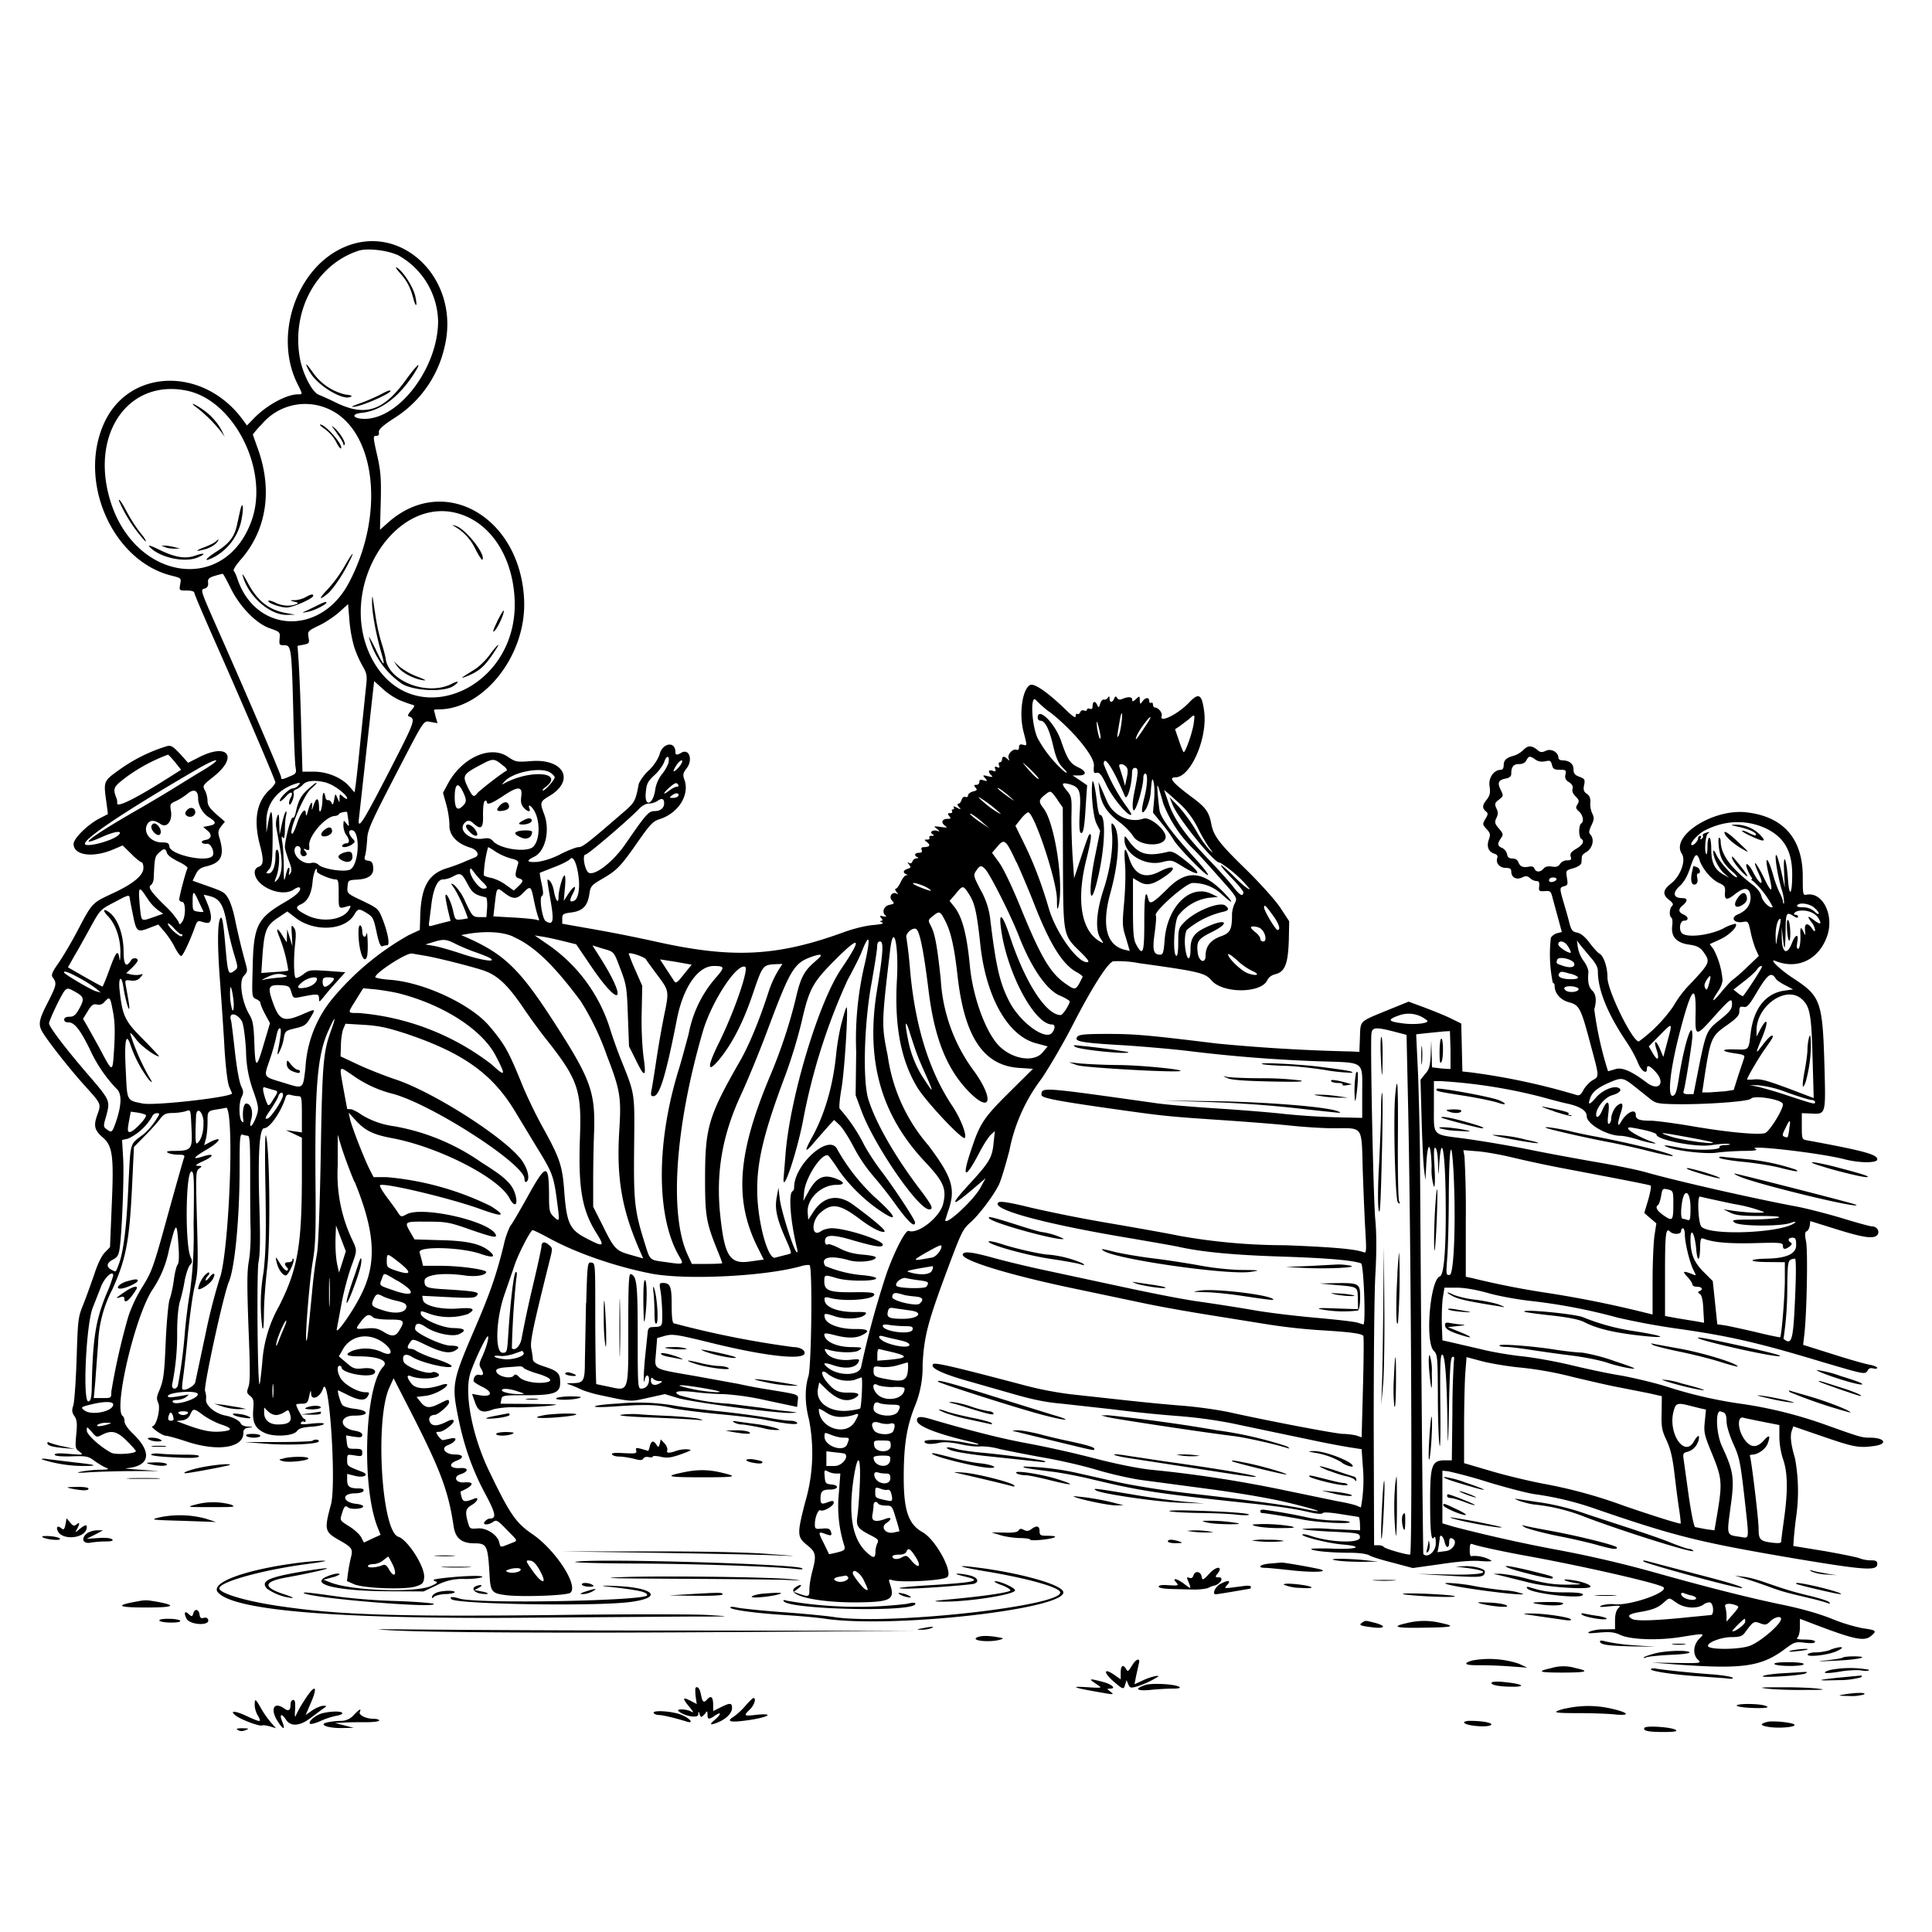 <svg xmlns="http://www.w3.org/2000/svg" id="svg" width="1024" height="1024" version="1.1">
  <path fill-rule="evenodd" d="M180.3 132c-23.9 12-35 46.7-22.7 71.3 2.9 5.9 2.9 5.7.4 5.7-6 0-16.5 5.6-23.4 12.7l-3.7 3.8-2.2-3c-21-28.6-60.9-27.3-73.8 2.4-13.6 31 5 72.5 36 80.2 5.2 1.3 5.2 1.3 4.6 4.6S95 313 99 313q3.8 0 4 1.2c.2 1.2 5.8 14.2 12.9 30.2 14.4 32.6 30.1 69.3 30.1 70.4a13 13 0 0 1-3.1 3.8q-10.5 9.6-5 29.8c2 7.7 1.8 10.2-1 11.1a3 3 0 0 0-1.9 2.8c0 7.4 14.3 13.7 20.8 9.1 1.3-.9 2.6-1.3 3-1 1.3 1.3-1.6 4.2-7.9 7.8-14.7 8.6-16.6 12.4-17 35.8-.4 14.2-.4 14.5 1.8 15.5 1.3.5 2.3 1.5 2.3 2 0 .7 1.1 3.4 2.5 6l2.6 4.8-3.2 10.8c-4 13.7-4.6 13.6-5.1-.4-.3-9-.8-11.9-2.5-14.7-4.1-6.8-5.8-17.9-3.1-20.7 2-2.2 2.1-2.7 1-6.6a355 355 0 0 1-5.7-23.7c-.8-4.1-2.4-9-3.5-10.8-2-3.4-2.5-3.6-12.7-7.2l-6.2-2.2 1.6-3.3c1.3-2.6 2.5-3.6 6-4.4 8-2 9.5-6 6.3-16.1-.5-2-.2-3.2 1.2-5l2-2.5-4.6-4c-3.5-3.1-4.6-4.8-4.6-7 0-1.7-.6-4.2-1.4-5.6-1.3-2.5-1.1-2.7 4-6.8 13.7-10.5 8.8-18.6-6.6-11l-6.3 3.2-4.3-4.8c-3.8-4-4.8-4.6-7-4a87 87 0 0 0-24.9 12.3c-8.9 6.4-8.7 6-7 18.2l.7 5.5-4.5 2.3c-6.3 3.3-13.7 10.6-13.7 13.5 0 6.2 10.5 7.5 21.3 2.8l4.7-2 4.5 4.4c2.4 2.5 5 4.5 5.5 4.5s1 1.3 1 2.9q.2 6-16.5 13.7c-10.7 5-10.6 4.9-18 18.9-3.1 6-7.8 14-10.2 17.5-3.6 5.1-4.3 6.7-3.4 8 2.3 3.1 2.1 4-2.3 12.8-4.8 9.2-5.4 11.9-3.5 15.5 2.1 4.1 14.7 20.2 22.8 29.1 8.9 9.9 8.8 9.5 6.6 15.7-2 5.6-1.4 8 3 11.8 5.2 4.5 5.9 9.7 4.7 36.4l-.9 21.7-2.7 2.8c-1.7 1.7-3.8 6-5.5 11.2-1.6 4.7-4.2 11.9-5.8 16-3 7.3-3 8.2-3.7 29.3-.4 12-1.2 23.1-1.8 24.8-.8 2.3-.7 3.5.6 5.4 1.4 2 1.6 4 1 9.9-.6 7-.5 7.4 1.7 9 2.3 1.8 2.2 1.8-5.4 1.2q-7.8-.7-7.7.4t8.8.9c8.2-.3 9 0 12.3 2.4 1.9 1.4 4.6 3 6 3.6 2 .8 1.6 1-3.1 1.1-3 0-7.5.5-10 1q-5.1 1 5 .3c5.2-.3 15.6-.6 23-.6h13.5l-10-.7c-5.5-.3-9-.7-7.6-.8 12.5-1 14-8.2 3.7-18.2-2.8-2.6-4.6-5.3-4.6-6.6s-.4-2.5-.9-2.8c-5.1-3.2 6-51.5 15.4-66.6a57 57 0 0 0 9-21.3c3.8-15.2 4.2-15.5 5-3.8q.8 10.2-.4 11.4c-.6.8-1.5 4.5-2 8.4s-1.6 8.4-2.2 10-1.5 10.9-2 20.8c-.8 19-1.1 21.8-3.6 27.8-1.3 3-1.4 4.2-.4 6.3 1.3 3-1 12.4-3.2 12.4-.6 0 .4 1.1 2.3 2.5s4.1 2.5 5 2.5 6 1.4 11.1 3.1c16.4 5.4 29.9 3.3 29.9-4.6q-.2-2.5 2.8-2.8 4-.4-.4-.6c-1.8 0-3.4-.8-3.8-1.6-.5-1.5-4.3-3.5-8-4.2-5.5-1-10.7-5.3-10.4-8.6a10 10 0 0 0-.5-4.4c-1-1.7 9.7-51 12.6-57.9 3.2-7.6 5.7-33.9 5.7-60.4 0-16.2.2-18.1 1.6-17.6q1.6.5 2.8.6c1 0 1.2 4.7 1.2 19.3 0 10.5 0 24 .2 29.7.2 6-.2 13.5-.9 17.4-1 5.5-1 12.6-.2 35.2.9 21.6.9 29 0 31.4-1 2.8-1 3.4.9 4.9 1.8 1.4 2 2.5 1.6 7.4-.5 6.9 1.2 10.1 6.6 12.4 5 2 14.7 1.4 16.6-1.2 1-1.4 3-2 7.5-2.3 3.4-.2 6.4-.9 6.7-1.4q.5-.9-6.1-.3c-5 .6-6.6.5-6-.4q.6-1 1.6-.6.8.5.9-.4-.1-1-.8-1.1c-.7 0-4.2-6.3-4.2-7.5 0-.3 1.3-.5 3-.5 2.4 0 3-.5 3.6-2.7q1.3-6.4 1.3-2.5c.2 3.8 4.8 1.8 6.3-2.8 3.2-9.4 7.2 50.3 4.2 61.5-3.6 13.2-3.3 14.4 4 18.6 7.1 4 7.7 4.8 6.7 9-.5 1.9-1.2 5.5-1.6 8.2l-.6 4.7 3.8 1.7c5.3 2.2 27.3 3 32.8 1.1 3.4-1.1 4-1.7 4.3-4.6.6-5.6-8.6-20-13.7-21.7-8.9-2.8-12.4-62-4.8-78.9l2.3-5.1 10.5 20.5c14.6 28.8 18.6 39.5 21.4 58.4 1 6 4.3 8.6 10.9 8.6s7.1 1.1 8 15.4c.5 10.4 1 11.1 9 12.1 8.5 1 32 .2 33.9-1.3 4.5-3.7-7.8-22.7-20.3-31.2-8.8-6-12-10.9-23-33.8-8.6-18-12.9-40-9.9-50.7 1.5-5.5 8.8-21 9.5-20.2.7.6-1 6.5-3.4 11.6-1.2 2.6-1.3 3.7-.4 5.2q2.7 4.4-.7 3.6c-1.8-.4-3.1 1-3.1 3.3 0 .4 2 1.8 4.5 3 6.4 3.1 5.2 5.8-2 4.4l-3.3-.6 1.6 4.6c1.8 5 4 5.8 9.9 3.5a48 48 0 0 1 12.3-1c5.2 0 12.9-.4 17-.8 6.5-.7 5.2-.8-9.1-1l-16.6-.1.4-2.2c.4-2.2.8-2.3 13.2-2.3 15 0 18.1-1.2 18-6.8 0-4.7-1.1-6-8.1-8.3-4.7-1.5-6.3-2.6-6.4-4 0-1-.4-3.6-.8-5.6-.8-3.5 1-11.8 10-47.8 1.3-5.2 1.3-5.6-.7-7.2-2.3-2-3.9-1.6-3.9.8 0 .9-2.2 11-5 22.7a613 613 0 0 0-5.5 25.9c-.6 4-3.5 7.1-5.2 5.4a460 460 0 0 1 2.3-36.5q.8-4.5-.3-3.8c-1 .7-2.8 15.6-3.9 33-.6 9.4-.7 9.7-3 9.7-4.2 0-3.6-18.2 1.2-31.5l5-14.5c1.7-5.6 8.6-19 9.7-19 .5 0 4.6 2 9 4.4 14.5 7.9 35.3 15 53.7 18.6s61 1.5 79.9-4c1.9-.5 3.8-.7 4.2-.4 1.6 1 1 53.3-.6 58.8-2 6.4-1.9 14.5.2 22.6a92 92 0 0 1-2 44.4c-4.3 16.8-4.3 18.3 1.3 22.7 4.5 3.7 4.8 5.3 2.5 13.9-.8 3-1.5 7.2-1.5 9.3 0 4-.2 4.2-5 2.6l-3.3-1.2 2.4-1.8c2.7-2.1 1.3-2.6-1.6-.5-5.5 4 11 8 32.5 7.9 18.5-.2 20.6-1.4 17.6-10.1-.7-2.1-.5-2.3 1.3-1.7 4.4 1.4 26.2.3 29-1.5 3.7-2.2-5.9-20-12.9-23.9-7.5-4.2-10-11.4-10-29.1 0-16.7 1.5-26.5 5.7-37.2A55 55 0 0 0 489 723c.9-15.4 2.7-22.3 14.4-53.5 6.2-16.5 7.1-18.3 11.2-21.8 4.4-4 11.7-13.6 14.7-19.5 1-1.8 3.5-10 5.7-18.4a92 92 0 0 1 17-38c4.4-6.5 11.9-19.4 16.6-28.6 9.9-19.3 18.4-32.8 21.4-33.7a57 57 0 0 1 13.7 1c31.9 4.4 35 5.2 38.3 9 5.9 7.2 26.5 7.1 29.7 0q1.2-2.4 4.4-3.2c5-1.3 6.6-5.6 7-18l.2-10-4.7-7.2c-2.7-4-10.4-12.6-17.6-19.7-14.9-14.5-17.7-18.2-19-24.7-1.1-6.2-3-8.8-9.9-13.9C621.6 415 619 412 623 412c8.1 0 17.2-20.9 15.2-35.2-1.2-8.8-2.8-9.8-7.7-4.7-5.8 6.3-16.3 11.5-14.8 7.4.6-1.5-1.7-4.5-3.5-4.5q-1-.1-1.1-1.6-.1-1.3-1-.9t-1-1c0-2-2-2-3.6.3-1.2 1.6-1.3 1.5-1.4-.7s0-2.4-2-.6c-1.6 1.5-2 1.5-2 .3 0-1.5-2.1-1.7-5.4-.3q-1.8.8-2.6-.6-.9-1.6-1.6.4c-.8 2.2-2.4 2.2-2.4 0q0-2-.9-.5c-.4.7-1.4 1.2-2.1 1s-1.6.8-2 2.2c-.6 2.1-.8 2.3-1.5.8-1-2.5-2.5-2.2-2.5.3q0 2.3-1.5 1.5-1.3-.3-1.5.5-.2 1-1.5.5-1.6-.5-2.1 1-.7 1.2-1.5.8t-.9 1.2q.1 1.8-5.2-3.4c-9.6-9.3-16.8-14.3-19-13.1-4 2.2-5.9 15.1-3.4 24.8 2 7.8 2 7.4-.4 6.8q-2.1-.6-2 1.4 0 1.7-1.4 1.3c-1.9-.7-4.9 2.5-4.1 4.5q.8 2-.6.4-2.7-2.5-2.9.2-.1 1.4-1.1 1.5t-.5 1.6q.8 1.8-1 1t-1 1-1.4.9c-2.3-.7-2.6.5-.7 2.4q1.7 1.4-1.8.5c-2.8-.7-2.9-.6-1.5 1s1.3 1.8-.8 1.2q-2.3-.9-2.2.8-.1 1.5-1.6 1.6-2-.1-.4 1.5c1 1.2.7 1.5-1.4 2-1.4.4-2.6 1.3-2.6 2q-.1 1.3-1.4.9-1.4-.4-2 1.5-.7 2-1.8 2.1-.9.1.3 1.7 2.1 2.1-1 .4-2.2-1.2-1.7-.2t-.4 1.1-.5 1-1 1q-2-.1-.5 1.5c1 1.3.9 1.5-.8 1.5-3 0-3.7 1.9-1.6 3.5 1.7 1.3 1.5 1.3-2.1.8-3.8-.5-4-.5-2 1q2.3 1.9.3 1.1c-2.3-.8-4.5.6-2.7 1.7q1.6 1-.4.9-1.6 0-1.2 1t-1.2 1c-1.7 0-1.7.1 0 1.4q2.9 2.4-1.6 2.6-2 0-1.3 1.5T487 452c-2.2 0-2.7 1.6-.7 2.3q1 .6-.4.6-1.7.2-2.3 1.7-.5 1.4-1.8.8-1.5-1 0 .8c1.1 1.4 1 1.7-.7 2.3-2.4.7-2.7 2-.9 2.8q1.5.6.1.6c-.7 0-2 1.7-2.9 3.6s-2 3.5-2.6 3.5q-.8.2.3 1.7 1.5 1.6.2 1c-2.3-1.4-4.4 1.5-2.6 3.5 1.5 1.7 1.4 1.8-1.3 2.4-3 .6-4.2 4-2 5.7q.9.8-1.2.4c-2-.5-2.1-.3-1.1.9q1.3 1.4-.2 1.5-1.1.1.6.8 2 .8-4.8 1.4c-3.8.3-10.7 2-15.5 3.8-35.7 13-59.3 14-100 4.9a783 783 0 0 0-33.3-6.6l-15.9-2.8V487c0-2.5.4-2.8 5-3.4 5.9-.8 8.5-3.5 9.4-9.9.6-4 1.1-4.6 7-8 7.7-4.5 9.7-6.6 18.8-19.7 6.3-9 7.9-10.7 11.3-11.8 10-3.1 16.1-12.8 13.3-20.8-1-2.7-.8-3.6 1-6 3.7-4.6 1.5-11.1-2.9-8.3q-3 1.8-2.9-.4c0-6.2-7.1-5-8.5 1.5a24 24 0 0 1-5.6 8.1 24 24 0 0 0-5.3 7c-1.8 9.5-2 10-9.2 16.1-18 15.6-20.7 17.6-22.7 17.6-1.2 0-5.4 1.6-9.4 3.6a40 40 0 0 1-12.2 4.2q-8.7.6-2.2-2.6c6.1-2.7 8.8-14 5.5-22.7-2.3-6.1-2.2-6.6 2.6-9.5 14-8.2 8-20-9.5-18.6-7.7.6-8.2.5-12.5-2.4-9.2-6.1-24 .6-31.4 14l-2.8 5.2 1.7 6.1c1 3.4 1.7 8.3 1.7 10.9-.2 5.4 3.8 9.8 10.8 12 4.3 1.2 5.6 4.4 2.3 5.4l-4.8 2c-1.7.8-6.1 2.5-10 3.7-9.7 3.1-13.5 10.2-13.8 26.3l-.2 6.3-6 2.8a145 145 0 0 0-40.3 33.6 63 63 0 0 0-14.3 36.7c-1.4 11.5-.9 11.2-11.5 7.9-11.2-3.4-10.7-2.6-7.4-12.3a111 111 0 0 0 3.5-12.5c.4-2.2 1.1-4.1 1.7-4.1 1 0 .9 2.4-.7 11q-1.1 5 .8 1a24 24 0 0 0 2.1-6.6c.7-4 .9-4.1 6.2-5.4 4.7-1.1 5.7-1.8 7.8-5.4 3-5 3-5-2.7-2.6-11.6 5.2-13.7 4.3-17.6-7.2-2.3-6.8-1.5-8 5-7.6 4 .3 4.4.6 5.3 3.6.9 3.1 1.2 3.3 4 2.8 10-2 10.6-2 10.7.5 0 2.3.1 2.2 2.7-1 1.5-1.9 4.6-5.5 7-8.1l4.2-4.7-9.5-.7c-9.2-.6-9.7-.6-13 2-1.8 1.3-3.6 2.1-3.9 1.6-.9-1.4-1-10.3-.2-17.7.6-5.4.5-7.4-.7-8.9-1.2-1.7-1.4-1.3-1 4l.3 5.9-1.4-4.5-1.4-4.5-.1 3.5-.1 3.5-2-3.1c-2.9-5-4.1-5-2 0a79 79 0 0 1 4.8 18c-.2.2-3.5.6-7.3.8l-7 .5.6-9.1c1-13.3 2-16 8-20l5.2-3.5 4.4 3.4c10 7.6 26 6.7 31-1.6 2-3.5 2.6-3.5 6.9-.8 3 1.8 3.5 2.8 5 10 1.3 6 2.1 7.8 3.2 7.4.7-.3 1.8-.5 2.4-.5 1.6 0 .4-6.5-2.3-13.5-2.4-6-2.5-6-10.7-10-8.3-3.9-8.3-4-8-7.5s.4-3.5 5.3-3.8q9-.5 8.3-6.6c-.2-2.4-.9-3.2-2.6-3.4-2-.3-2.3-.7-1.6-3 .4-1.5.8-5.2 1-8.2.2-5 1.7-8.4 14.4-33 16.6-32 15.2-30 19.5-29.3l3.4.6-1-3.4-.9-3.6q.2-.3 2.4-.3c24 0 46.6-28.7 45.4-57.8-1.8-44.1-42.3-67.5-71.9-41.4l-4.5 4 .4-14.6c.3-12.3 0-16.2-1.7-24-2.5-11-2.5-11.2-.5-11.2q1.5 0 1.2-1.9c-.2-1.4 1.8-3.3 7.7-7.2a60 60 0 0 0 27-37.5c9.3-36.8-23.8-68.2-55.2-52.4m30.2 3a41 41 0 0 1 21.7 35.2c0 24.4-20.4 51.7-38.8 51.8-6.5 0-7.7-2.6-1.6-3.2 9.6-1 19-7.8 26.9-19.6 5.7-8.7 3-7-3.6 2.2-11.8 16.3-21.3 19.5-36.6 12.2-3.8-1.9-8.1-3.8-9.6-4.4-3.5-1.4-8.5-11.1-10-19.6-4.4-25.2 8.9-49.4 31.1-56.7 4.5-1.5 15.1-.3 20.5 2.2m1.2 9.3c4 4.4 5.7 7.7 7.3 13.5 1.4 5.5 2.4 4.8 1.1-.9-1-4.7-6.3-13-9.5-15q-2-1.3 1.1 2.4m-47.4 52.9c4 7 17.2 15 21.4 13.1q2.1-.8-2.7-1.3a29 29 0 0 1-17.1-11.6q-6.2-8.6-1.7-.2m-65 9.8c25 5.3 43.4 42.1 34.3 68.4-14 40.2-63.4 32.3-75.6-12-9.6-34.9 11-62.8 41.3-56.4m102.3 2.1a103 103 0 0 1-10.5 4.5c-5 1.8-5.6 2.2-2.7 1.8 5.7-.9 22.3-8.7 18-8.5-.5 0-2.6 1-4.8 2.2m-97 7a76 76 0 0 1 12.8 12.8l1.8 2.5-1.2-2.5c-2.1-4.5-6.1-9-10.5-12-4.9-3.4-7.4-4-2.9-.8m68-.1c26.3 9.8 32.4 55.4 12.3 93-14.9 28-49.3 26.6-59-2.4-.6-1.8-1.4-3.6-1.9-4.1s1.2-3.2 3.7-6c13.9-15.8 17-37.4 8.8-59.5l-2.4-6.8a50 50 0 0 1 4.8-5.5 30 30 0 0 1 33.7-8.7m-.2 11.4a21 21 0 0 1 5.8 6.6c1.1 2.3 2.3 3.8 2.6 3.6 1.5-1.6-8.1-12.7-11-12.7q-.7.2 2.6 2.5m6 1.8c2 2.7 3.7 5.3 3.7 6q0 .9.6.5c.9-1-2.1-6-5.1-8.8-2.3-2-2-1.6.9 2.3M63 265.3A78 78 0 0 0 77.1 287c.6 0-.5-2-2.4-4.2-2-2.4-5.2-7.3-7.2-11-3.2-6-4.5-7.8-4.5-6.4m64.7 3.6c-.3.8-1 4.4-1.8 7.9-1.4 7.4-4 11-11.7 15.8-6.1 4-6.4 5.5-.4 2.4a29 29 0 0 0 13.7-17.5c1.5-5.7 1.7-12.6.2-8.6m117.7 4c15.5 5.8 26 22.5 27.3 43.5 3.2 49.3-55 73.6-76 31.8-18.8-37.7 13.9-88.3 48.7-75.3m-4 6.3a27 27 0 0 1 10.7 12c1.7 3.2 3.3 5.7 3.5 5.4 2.3-2.3-8.7-16.4-14.1-18q-3-1-.1.6m-127 7.7c-.6.6-3.3 2-6 3-5.3 2-5 2.6.7 1 2-.6 4.4-2 5.4-3 1.8-2 1.7-2.8-.1-1M79 289.5c4.8 5.8 18.6 9 25.7 6 4.8-2 3.8-2.8-1.2-1-5.3 1.8-10.5 1-18.8-3-3.8-1.9-6.3-2.8-5.7-2m8.5.5c1.1.5 3.3.8 5 .8h3l-3-.8c-1.7-.4-3.9-.8-5-.8h-2zm95 10.3a70 70 0 0 1-8.7 11.9c-4.8 5-5 6.4-.4 2.7 2.8-2.2 8-9.7 11.6-17 3.5-6.8 1.8-5.2-2.5 2.4m-53.9 4.7c2.9 11 14.4 21.1 23.6 20.9l4.3-.1-4.5-.8c-9.6-1.7-15.6-6.4-21-16.7-1.7-3.2-2.8-4.7-2.4-3.3m-6.6 6.2c4.8 10.1 13.7 19.3 21 21.8 5.4 1.9 5.5 2 5.2 5.4s-.2 3.6 2.6 3.6c3.6 0 3.8 1.7 4.7 37.5.3 12.6.8 24.7 1.1 26.8.6 3.5.4 3.8-3 5.2-4.2 1.8-4.6 1.8-4.6.4 0-1.2-18-43.2-33.4-77.9-9.2-20.8-9.5-21.5-7.3-22q2.3-.6 2-3.1c-.3-2.5.4-3 7.7-4.8.3 0 2 3.1 4 7.1m40 5.3c-1.4.8-3.8 1.5-5.5 1.6q-4.3-.1-.5.8 3.2.7.7 1.4c-3 1.2-7.6.8-10.8-.9-1.7-.8-3.3-1.3-3.6-1-1 1 6.3 3.6 9.6 3.6s14.1-4.8 14.1-6.2q.2-1.7-4 .7m35.2 2.5c-.1 5.3 2 16.7 4.7 26.3q4 13.4-3-1.6c-2.2-4.5-3.7-7-3.3-5.7a44 44 0 0 0 17.7 24.6c6.7 3.7 22.1 4.3 27 1 3.4-2.3 3-3.1-.8-1.2-12.8 6.7-33.7-1.3-35.1-13.4-.2-1.4-1.2-5.2-2.3-8.6a103 103 0 0 1-3-13.5l-1.5-9.9q-.4-2-.4 2m-29.2 2-6 2.9q-3.4 1.3 1 .4c3.2-.5 10-3.9 10-4.9q.2-1.1-5 1.6m19.6 21.5a58 58 0 0 0 4.3 10c2.7 4.7 2.8 5.4 2 12.5l-2.9 28c-1.1 11.3-2.3 22-2.6 23.8l-.5 3.2-2.5-2.9c-4-4.8-11.8-8.1-19-8.1h-6.1l-.7-24.7c-.3-13.7-1-28.7-1.3-33.4l-.6-8.6 3.2-.6c3-.6 3.2-.9 2.6-4-.5-3-.3-3.3 5.2-6 3.2-1.4 8-4.6 10.8-7l5-4.5.7 8.7a75 75 0 0 0 2.4 13.6m75.8-12.8q-3.1 6.5-1.3 4.7c1.8-1.6 5.6-10.1 4.8-10.8-.2-.1-1.8 2.6-3.5 6m-3.8 17.4c-2 2.8-5.6 6.3-8 7.8-7.7 4.8-8.2 5.2-4.1 3.6 7-2.8 10-5.7 15.9-15.1 2-3.3-.6-.7-3.8 3.7m-49 6.2c2.2 3.2 8.3 6.5 13.4 7.3q3.7.6-2.9-1.9a36 36 0 0 1-9.4-5.3l-3-2.8zm2.2 18.3c2.6 1 5.3 2 6.1 2.1 1 .4.8 1-1 3-1.3 1.5-2 2.8-1.4 3 4 1.5 3.8 2-10.5 29.8-14 27.2-16.7 31.3-15.7 23.9l6.8-61.5 1.2-10.8 4.9 4.4c2.7 2.5 7 5.2 9.6 6.1m343.6 5.9c12 9.3 23.8 23.5 23.4 28.4-.3 3.8 0 4.2 1.5 3.8 1.4-.3 2.6 1 5.3 6.8 3.3 6.8 11.6 16.7 13 15.4.2-.3-1.1-2.5-3-5A99 99 0 0 1 585 405c0-5.4 5 2.2 11.2 17 1.2 2.7 3.6-5.5 3.8-12.2q0-2.8 1.5-2.8c2 0 1.9 2-.1 12q-1.7 8.2-.7 10.3c1 2.1 5.3-12 5.3-17.3 0-1 .5-2 1-2 1.5 0 1.2 6.4-.6 13.2-1.8 7.2-1.4 9.3 1.1 5.4a25 25 0 0 0 2.5-10c.5-6 .8-6.6 1.4-4.2.5 1.5.6 5.9.3 9.6l-.6 6.7 4.8 5.9a78 78 0 0 1 6.2 8.6c1.9 3.5 17 19 18.1 18.6.6-.2-2.7-4.4-7.2-9.3q-17.5-19.2-18.4-24.9c-.3-1.7-.7-5.8-1-9.1-.5-6.4-.2-5.8 3 5.5a68 68 0 0 0 15.9 24c1.5 1.4 7.4 7.8 13 14.2 10.4 11.6 10.4 11.7 9 14.5-.8 1.5-1.5 4.2-1.5 5.8 0 8.3-.9 10-6 11.8q-8 2.9-8 10.1c0 4.8-3.7 3.3-4.2-1.6-.7-6 .3-7.2 7.7-10.9 10-5 7.1-7.3-3.1-2.5-6.5 3-8.4 5.7-8.4 11.8 0 5.4-1.4 6.4-2.4 1.7s-.7-9.8.4-12a47 47 0 0 1 18.3-9.4c4-.8 4.5-1.6 2.2-3.5-3-2.4-16.4 3-22 9-2.8 2.9-3 3.7-3 10.6 0 4.5-.4 7.3-1 7-2.1-.7-1.2-18.2 1-21.3a25 25 0 0 1 15.8-9.4l5.2-.5-3.8-1.8c-11-5-23 7-24.4 24.4-.5 6.7-.9 8-2.3 8-3.7 0-4.3-2.4-3-11.4.6-4.7 1-8.9.6-9.4-1.2-2 16-17.2 19.5-17.2q9 0 15.6 6.1c6.1 5.6 6.6 4.8.8-1.2-11-11.2-19.5-11.9-29.1-2.4-8.5 8.4-10 9.2-10.8 6q-2.1-8.7-2.1 12.5c0 16-.7 18.1-4.2 11.8-1.5-2.8-1.8-5.9-1.8-19.4v-16l3.2 1.9c4 2.3 7 1.8 13.5-2.6 7.2-4.8 5.2-6.8-2.7-2.7q-11.7 6-16-7c-2.3-7-2.9-6.2-2.2 3.3.4 4.5.1 13.6-.5 20.2-1 11.2-1 12.5 1 18.7l2 6.8-2.7-.6c-9.7-2.4-12.3-12.9-7.6-30 4.6-16.6 5.4-31.7 1.8-36.2-1.3-1.5-1.4-1.1-1 3.6.9 8-.8 19.7-4.4 30.7-3.9 12-4.5 21.5-1.6 25.9 1.8 2.7 1.8 2.7 0 1.8-10.2-5.6-13-21.7-7.5-43.7 2.7-10.8 3.1-14.7 1.4-13-.3.3-2.2 5.6-4.2 11.8l-3.7 11.2-.8-11.5c-.4-6.3-.7-16-.6-21.6.2-9.6.1-10.2-2.4-13.3-3-3.6-2.9-4.5.8-3.6 6 1.5 6.7 3.5 6 14.9q-.6 10.2.5 11c1.3.8 2-2.4 2.7-15l.7-10.2-3.8-2.6-3.9-2.6h3.3c4.3 0 4.2-2.2-.3-4.3-4.3-2-5.8-4.3-9-13.7-3.1-9.5-12.5-18.8-12.5-12.5q.2 1.4 1.5 1.5 3.6 0 6.7 13.3c1.5 6.3 2.6 9 5.1 11.6q3.7 3.7 1 2.2a64 64 0 0 1-14.3-17.8c-3.4-7.2-4-24.4-.7-20a61 61 0 0 0 7 6.1m38.1 5.9c-.4 2.8-1 5.9-1.6 6.7-.9 1.5-.9 1.2.7-8.2 1-5.7 1.7-4.5.9 1.4m38.3.2c-.7 5-4.6 16-5.4 15.2-.3-.3-1.5-3.2-2.5-6.3l-2-5.8 2.3-1.5 4.9-3.7c3.3-3 3.4-3 2.7 2m-24.2-.6q-6.6 10.2-6.5 9c0-1.3 2-4.9 4.7-8.4 3-4 4.2-4.4 1.8-.6m-25.6 5.2c.5 2.4.6 4 0 3.5-.4-.5-1-3-1.4-5.4-.6-5.3 0-4.4 1.4 1.9m224.5 9.6a13 13 0 0 1-5.2 3.1c-3.8 1-5.2 2.3-5.2 5q-.1 2.3-1.4 2.4c-3.8 0-6.8 4.2-6.1 8.7.5 3.5.2 4.8-1.4 7-2.5 3-2.6 4.6-.6 6.3 1.3 1 1.3 1.6-.2 4-1.6 2.8-1.6 3 .6 5.4 2 2.2 2.2 2.9 1.2 5.6-1.3 3.7-.2 6.5 3 7.5q2 .6 1.5 2.2c-1 2.6 1.2 5.3 4.4 5.3 2.3 0 3 .5 3 1.9 0 3.1 2.6 4.6 5.7 3.2 2-1 2.9-.9 4.3.4a6 6 0 0 0 3.4 1.5q1.8-.2 1.4 2.8c-.3 2.5 0 2.7 3 2.5s3.2 0 4.2 4l3 11 1.8 6.7-2.4.6a6 6 0 0 0-3.4 2.4 75 75 0 0 0 1 23.8q1 .5 1 1.8c0 3.9 3.1 7.4 7.5 8.6 5.6 1.5 6.4 3 11.5 22.3 4.8 17.8 4.7 17 1 19.1-1.6 1-3.7 3.3-4.7 5-1.3 2.6-2.2 3.2-3.6 2.8a355 355 0 0 0-56-12l-4.6-.5-.3-12.7-.3-12.7-5.5-2.7c-3-1.5-9.3-4-14-5.8l-8.4-3.1-11.6 4.7c-14.6 6-13.9 5.2-14.2 14.2l-.3 7.7-4.5-.2a964 964 0 0 1-71-4.2c-36.6-4.5-43.8-5.1-58-5.1-11.8 0-15 .3-16 1.5-2 2.5 2 3.2 24.2 4.5 9.5.6 25 1.9 34.3 3a791 791 0 0 0 69.4 5.5c25 .8 23.1-.5 23.1 16.7v13.3l-13.2-.3a383 383 0 0 1-27.3-1.7c-7.7-.9-24.1-2.2-36.5-3s-27.2-2-33-2.9c-60.4-8.5-59.9-8.5-60-4.3 0 1.7 7.6 3.2 44 8.3 20.7 2.9 25 3.3 49 4.9 13.4.9 30.5 2.2 38 3s18 1.5 23.7 1.5c16.2 0 14.9-1.9 15.6 22.7.4 11.4 1 26 1.4 32.2.6 10.5.5 11.4-1 10.8-4.4-1.7-16.3-2.7-41.4-3.7a320 320 0 0 1-56.3-5c-5.2-1.1-21.4-4-36-6.5a767 767 0 0 1-42.5-8.4c-11.4-2.8-16.4-3.6-17.3-2.8-4.5 3.6 24.6 11.5 70.5 19.1 11.6 2 23.2 4 25.7 4.6 12 2.6 28.4 4.2 53.6 5 24.8.8 38 2 42.4 3.6 1.4.6 2.6 32.4 1.2 32.4l-3.2-1c-1.6-.5-11.2-1.6-21.4-2.5s-25-2.6-33-4-20.9-3.4-28.6-4.5c-7.8-1-25.6-4.5-39.5-7.5l-41.9-9a571 571 0 0 1-27-6.4c-12.5-3.5-17.1-4.1-17.7-2.3-1.1 3.1 24.6 11 59.2 18.2l36.1 7.6c8.9 1.9 23.7 4.5 33 6l31.1 5a313 313 0 0 0 29.5 3.4c16.7 1 22.6 1.8 23.4 3.1.3.5.2 12.8-.2 27.3l-.7 26.4-3-1c-1.8-.4-4.8-.8-6.8-.8-3.5 0-38.3-6.6-60.4-11.5-6-1.3-17.5-2.9-25.5-3.5s-22-2-31-3l-27.4-3a186 186 0 0 1-24-4.6c-37.5-9.9-48-12.4-49-11.4-2 2 5.1 5.3 19.9 9.4l21 6c11.6 3.4 19 4.9 27.5 5.6l27 3a680 680 0 0 0 34 3.5 251 251 0 0 1 29 3.9l19 4 22 4.6a483 483 0 0 0 20.6 4l7.1 1.1.6 8.8a79 79 0 0 1-1 22.1l-2.1-.9c-1-.5-5.5-1.6-10.2-2.4l-29-6a657 657 0 0 0-69.9-10.7c-6-.6-18.4-3-29.8-6a594 594 0 0 0-33.1-7.5 362 362 0 0 1-19.2-4 699 699 0 0 1-33.5-9c-6.5-2-8.5-1.9-8.5.3 0 3 10.1 7 27.8 11.2 7.7 1.8 5.8 2.3-2.4.6-7.5-1.5-21.4-2-21.4-.6s3.2 1.7 7.4.8q3.9-1 11.8.7c4.4 1 9 1.4 10.2 1.1a37 37 0 0 1 10.4 1.4c4.4 1 14.8 3 23 4.5 8.3 1.4 21 4.3 28.3 6.5s18.3 4.7 24.3 5.5l37.6 5c16.6 2.3 32.3 5 42 7.5 15.4 3.8 18.5 5.3 5 2.5-8.4-1.8-29.5-4.6-59.8-8-13.4-1.5-28.9-4-38.5-6.1l-22.2-5a147 147 0 0 0-26.7-3.1c-1.4.5 1 1 14.7 2.7 5 .6 14.4 2.4 21 4 25.5 6.1 33.4 7.4 82 12.6 16.7 1.7 25.9 3.1 34 5 3.6.8 6.2 1 6.5.4.4-.6 4-.4 9.5.5l9.6 1.5c.3 0 .6 1.6.7 3.5l.1 3.6-15.7-.7a82 82 0 0 0-15 0c.3.4 7.2 1 15.4 1.4 14.3.7 15 .8 15.2 2.9.5 3.4-15.2 3-26.3-.7-2-.7-3.9-1-4.2-.7-1 1 13.2 4.6 21 5.3 12.1 1 8.1 2.8-5.2 2.2-6.1-.2-11.1-.1-11.1.2 0 1 10.6 2 20.2 2 4.8 0 9 .5 10.6 1.4s7.3 2.6 12.9 4l10.1 2.7 14.9-2.1q14.8-2.2 21.2-1.6c3.8.3 6 .2 5.5-.3a18 18 0 0 0-10-2.4q-1.5.8-1.4-3.2c0-3 .3-3.6 1.7-3 2.5 1 17.5 4.2 29.8 6.4 29.6 5.4 69.3 14.5 71.2 16.4 2.6 2.7-17.5 9.7-25.7 9a18 18 0 0 0-7 .6c-2 .9-1.1 1 4 .5 6-.6 6.3-.5 4.7 1q-1.7 1.9-1.7 6.4v4.7l-5.8.1a21 21 0 0 0-7.7 1.2c-1.6 1-.5 1 5.2.5s8-.2 11 1.2c5.4 2.6 20.3 3.1 32.5 1.1 12.6-2 12.5-2 9.4 1-3.2 3.3-3.5 8.5-.6 11.1 1.9 1.8 1.5 1.9-11.3 1.7l-13.2-.2 13 1c35.1 2.6 45.1 1.2 57.7-8.3 5-3.7 5.5-3.8 10.5-3.2q5.4.6 5.3-.6-.2-1-5.2-1.1c-4 0-5-.3-4-1.2.7-.7 1.2-3.1 1.2-5.5V858l6.8 2.6c22 8.4 27.4 9.6 31 6.4 3.1-2.6 2.7-3-4.6-4a92 92 0 0 1-16.3-5q-10.5-4.2-26.4-7.5c-16.6-3.4-40.3-9.4-67.3-17A606 606 0 0 0 823 821a817 817 0 0 1-52.5-11.8l-6-1.8v-27.9l3 .3a253 253 0 0 1 21 5.7c9.9 3 21.3 6 25.3 6.5a166 166 0 0 1 32.9 8.1c41.7 14.3 54.3 17.4 104.9 26 37.2 6.2 43.4 6.6 43.4 2.8 0-1.5-.7-1.9-3.5-1.9a17 17 0 0 1-5.7-1c-1.3-.6-9.7-2.3-18.8-3.9l-16.5-2.7.3-4.5c.2-2.4.7-7.3 1.2-10.9a96 96 0 0 0-.6-31c-2.2-7.4-2.7-12-1.7-14.7l.8-2.3 16 5.5c16.3 5.6 18.7 6 26.9 4.9 7.4-1 5.7-4.4-2.3-4.4-4.1 0-5-.2-22.6-6.5a229 229 0 0 0-45.2-11.4 233 233 0 0 1-39.4-9c-6.9-2.2-18-4.8-24.5-6-6.5-1-18.6-3.6-26.9-5.6s-19.7-4-25.5-4.6-15.9-2.2-22.5-3.9l-16-3.7-4-.9-.3-8.4c-.1-4.7.1-11 .5-14l.9-5.5h7c4.4.1 10.3 1.2 16.3 2.9 5.2 1.5 15.5 3.4 23 4.2a302 302 0 0 1 45.6 8.8 387 387 0 0 0 30 5.6c28 3.9 43.6 7.4 77.4 17.6 23.7 7 23.6 7 25 4.8q.8-1.7 3-1.1c1.1.3 2.1.1 2.1-.3s-1.7-1.2-3.7-1.6c-2.1-.3-11-2.8-19.7-5.6l-15.9-5 .7-6c1.3-12.3 1.8-43.4.9-48.5-.8-4-.7-5.3.3-5.7.7-.3 1.4-1.6 1.6-3l.3-2.4 12.5 3.9c15.5 4.9 21 5.7 23 3.5 1.5-1.9-.1-4.6-2.9-4.6-.9 0-8.2-2-16.3-4.5-8.1-2.4-18.7-5.1-23.5-6-21.6-4-63.1-13.4-79.3-18-4.7-1.4-16.6-3.8-26.5-5.5s-26.8-4.8-37.5-7a668 668 0 0 0-32.5-5.5c-17.8-2.3-16.5-1-16.5-17V573h3.4a279 279 0 0 1 53.6 8.4c4.7 1.3 11 3 14 3.6q10 2.3 10 6.6c0 4.2 10.9 10.4 18 10.4 1.6 0 5.7.9 9.2 2 5.6 1.8 12.2 2.9 7.8 1.3-9.4-3.3-17-8.6-10.9-7.6 7.7 1.3 12.9 2.8 12.9 3.7 0 2.7 21 6.8 28.7 5.6 4-.6 8.3-1 9.5-.7q2.1.4-1.5.6c-2.1 0-3.6.5-3.3 1 1 1.7-12.4 2-20.2.6-8.6-1.7-10.8-1.8-7.4-.5 5 2 19.7 3.7 25.7 3 3.3-.5 9.8-.9 14.5-1q8.6 0 6.5-1c-5.9-2.5 34.6 2.1 47.4 5.5 7.9 2 17.1 2 17.1 0 0-2.6-6.8-4.5-37.2-10.1-2.7-.5-2.8-.7-2.8-7.5V590l5 .2c7.8.4 7.7.7 7-25.2-1-34.5-2-37-16.7-46.6-7.2-4.7-13.3-10.8-9.1-9 11.7 4.7 23.1-1 27.3-13.5 3.7-11-2.5-23.3-11-21.7-1.9.4-2-.1-2-9.6 0-20-10.2-31.7-29.5-34-17.6-2.3-40.8 12.4-34.6 21.9 2.3 3.5-.6 11.7-5.6 15.7-4.5 3.5-4.8 5.9-1.1 8.8 2 1.6 2.4 2.3 1.5 3.2-1.4 1.4-1.6 5.4-.3 6.2.5.3.7 2.3.4 4.4q-1 8.3 8.5 9.8c5.3.7 6.8 1.7 9.3 5.8 2.2 3.6 1.3 5.1-8.7 15.6a55 55 0 0 0-8.4 11.2 78 78 0 0 1-18.4 18.8c-3.4 0-16.6-27-16.6-33.8 0-5.7-2-11.5-4.3-12.8-.9-.5-3.2-3-5.2-5.7q-3.6-4.8-6.6-5.4c-2.4-.4-3-1.3-4-4.7-.5-2.2-1.9-7.1-3-10.8-2.4-8.2-2.4-8.4.2-9.1 1.8-.5 2-1 1.4-4.5-.6-3.8-.6-3.9 3.4-5q4-1.3 4.3-3l.2-3c0-.8 1-1.8 2.1-2.4 3.6-2 4.8-7 2.4-9.5-.9-.9-.7-2.1.6-4.9 1.5-3.1 1.5-4 .4-6.3a12 12 0 0 1-1-5.7q.3-3.3-1.8-4.6c-1.7-1.2-2-2.1-1.5-4.7.6-2.9.4-3.3-2.5-4.4-2.4-.9-3.1-1.7-3.1-3.9 0-3-2.3-4.8-6-4.8-1 0-2-.6-2-1.3 0-3-3.8-5.1-6.6-3.8-2.1 1-3 .9-4.3-.2-3.2-2.7-5.1-2.8-7.7-.2M92.8 404l3.2 4-5.7 3.6c-17.7 11.3-28.6 16.8-28.2 14.1.1-.6 0-1.9-.4-2.7-2-5.3-1.7-5.9 5.6-11.4A91 91 0 0 1 89 400c.3 0 2 1.8 3.8 4m261.5.4a22 22 0 0 1-3.5 6 18 18 0 0 0-3.5 8c-1.1 8.3-5.9 9.8-5 1.5.4-4.5 1-5.7 4.4-8.9 2.3-2 4.7-5.3 5.4-7.3 1.3-3.8 3-3.2 2.2.7m459.5-1.8q2.2 1.5 5.2.9c2.6-.6 3-.3 3.6 2 .5 2 1.2 2.5 4.1 2.5 3.3 0 3.5.2 3 2.6q-.6 2.7 2 4 2.4 1.7 1.8 3.5t1.6 4c1.9 1.9 2 2.5 1 4.2-1 1.6-1 2.2.8 3.8 2.2 2 2.8 5.4 1.1 6.4-.5.3-1 2.1-1 4s.5 3.7 1 4c2 1.2 1 3.3-2.6 5.4-2.7 1.6-3.4 2.6-2.9 4.1.5 1.6.2 2-2 2-1.4 0-3 .8-3.7 2-.9 1.3-2 1.7-4.3 1.3q-3.1-.5-4.4 1.1c-1.7 2-4 2-4.8 0q-.5-1.6-3.2-1c-3 .5-4.5-.1-5.4-2.6q-.8-1.7-3.1-1.8-2.5.1-2.8-2.2a5 5 0 0 0-2.5-3.3c-2.7-1.1-2.8-2.3-.8-5.2 1.4-2 1.3-2.4-1-5.1s-2.4-3.4-1.4-5.6c1-2 1-3.2 0-5.2-1-2.3-.9-2.8 1.4-4.6 2.4-1.9 2.4-2 1-5-2-3.8-1.4-5.4 2.4-6.1q3.2-.6 3.1-2.6-.1-5.3 4-5.1 3 0 4-2c1.3-2.4 1.9-2.5 4.8-.4M267 406q2.4 2.1 1.3 2.6c-1.8.8-13.6 9.9-15.2 11.7-2 2.5-2.5 2.2-5-2.7-3.2-6.6-2.9-7.2 7.2-12.5 6.2-3.3 6.7-3.2 11.7 1m-154.1-1.3c-1.3 1-4.7 3.2-7.4 4.7l-12 7.4c-3.8 2.4-13.8 8.4-22.2 13.2-23.6 13.6-31.6 19.9-17 13.4 6.7-3 11-3.4 8.6-1-3.1 3.2-17.9 7-17.9 4.7 0-3.1 22.8-18.2 59.5-39.5 8-4.7 12.9-6.3 8.4-2.9m248.2 0c-1.1 2-4.1 4.8-4.1 3.8 0-.4.7-1.8 1.6-3.1 1.9-2.9 4-3.4 2.5-.7m189.4 8c-.4.5-4-3-8-8-1-1.2.4 0 3.3 2.6 2.8 2.8 5 5.2 4.7 5.4m46.4-6.4q1.4 1.3.3 5.8l-.9 4.3-1.2-4.3-1.8-5.8c-.7-1.8 2-1.8 3.6 0m-305.1 3.2c1.2.8 2.2 1.9 2.2 2.4 0 1.3-5 7-6.2 7-.6 0 .1-1 1.6-2 9.7-7.8-8.3-9.2-21.9-1.9-1.9 1-1.8 1 .1-1.1 4.8-5 19.6-7.7 24.2-4.4M173.3 415c3.8 1 10.7 6.3 10.7 8.2q-.2.7-2-.8c-2-1.8-2-1.7-2 .6l-.1 2.4-1.1-2.5c-1.1-2.5-1.1-2.5-1.7 1q-.7 3.8-1.3 1.7-.8-1.6-1.9-1.5t-1.4-1.5c-.6-3.5-1.5-3-1.6.9 0 5.4-1.7 9.3-1.8 4.3s-1.3-5.6-2.8-1.2q-1.4 4.3-.9 1c.5-3.7-1-2.2-2.2 2.3q-1 3.9-1.1 1.2c-.2-3.6-2.8-.4-4.8 5.7-.9 2.8-2 5.1-2.4 5.1-2.5 0 6-20.4 9.8-23.7 2.1-1.8 3.5-3.3 3-3.3s-2.5 1.6-4.6 3.6c-3.7 3.3-5 5.8-6.5 12.7q-.7 2.5-1.5 2.2c-.9-.5-4.1 11.9-4.1 15.6 0 1 1 4.1 2 7 1.5 3.8 1.8 5.4 1 6.7q-1.3 2.3-.7-.6.4-2-.3-2.2c-.4 0-1.1 1.9-1.6 4.2-.8 3.7-1 3.1-1-4.7 0-5-.4-10.8-.8-13q-.7-4.2.3-2.5t1.1-4c0-3 .3-6.6.7-8q.4-2.3-.2-1.7c-.5.4-1.4 3.3-2.1 6.5l-1.2 5.7-.2-6c-.1-5.1-.3-5.6-1.1-3.5-.6 1.4-.8 3.9-.5 5.5l2 11.1q2.4 13.1-1.8 17.2c-1.3 1.3-1.3 1 0-2.4 1.6-4.6 1.8-13 .4-13.9q-1-.4-1 3.4c0 5.2-1.5 9.1-3.6 9.1-1.6 0-1.5-.2.1-2s1.9-4 2-17.5c0-15-.7-16.7-2.5-6.5l-.8 4.5v-5.6c-.3-9.6 5.8-17.5 15.8-20.5q3.1-1 1.1 1c-.7.9-2.2 1.6-3.1 1.6-1.8 0-7.5 5.8-6.6 6.7.3.3 1.6-.8 3-2.3 2.7-3.2 4.4-2.8 2.6.6-.6 1.1-1 2.6-.7 3.3q.6.9 1.6-1.7c.7-1.6 1-3.5.7-4.2s.3-1.6 1.3-1.9 2.6-1.4 3.6-2.5c2-2.3 6.8-2.6 12.8-1m405.7-.5c-.9 5.6.4 18.5 2.1 22l2 4-2.5 12.4c-3.9 18.5-3.2 30.4.8 14.6 4.3-16.9 5-35.5 1.6-35.5-.5 0-1.2-3-1.6-6.7-.7-6.5-2-12.8-2.4-10.8M359.5 416q.4 1-.8 1c-.8 0-2.6 1-4 2-3.5 2.8-3.5 1.6 0-1.5 3.1-2.7 3.9-3 4.8-1.5m223.2 3c.9 6.9 3.7 11.4 10.3 16.5a34 34 0 0 1 7.5 7.5c2.9 5.5 16.3 6.2 17.3 1 .7-3.7-8.3-11.4-11.8-10.1-7.2 2.5-15.9-1.6-19.2-9l-3-6.9-1.6-3.5zm-337.4.5c2.2 4.6 2.1 5.8-.4 8q-3.8 3.6-3.9-4.7c0-7.3 1.7-8.7 4.3-3.3m289.7 2.6q4.4 3.8.5 1c-4.6-3.1-8.4-6.4-6-5.2 1.1.6 3.6 2.5 5.5 4.2m-430 1c0 3.7 2.4 8 5.6 10 4.2 2.6 4.3 3.8.2 4.6l-3.1.6 2.2 1.9c2.7 2.1 2.2 4.5-1 5q-2.2.4-1.9 1.3c.3.6 1.5.9 2.7.7 2.2-.3 4.4 5 2.8 6.6-3.4 3.4-22-.8-22.7-5-.2-2-1-2.3-4-2.3-5.9 0-10.1-5.2-7.8-9.5q2-3.7 7-.3c3.4 2.4 6.5-1.4 5.6-7-.6-3.4-.4-3.8 2.6-5.1 1.8-.8 4.6-2.6 6.3-4 3.2-2.7 5.5-1.7 5.5 2.4m171.3-1c-.4 3-.1 4.5 1.2 6 2.1 2.4 4 2.6 3.1.5-1-2.6.9-1.6 2.6 1.3 3.2 5.6 3 15.5-.6 19-3.2 3.2-17.4 1.3-21.2-2.9-1.4-1.6-2.6-1.9-5.5-1.4-6.6 1.1-13-4.2-9.9-8q2.2-2.9 5 0c4 3.6 5.3 2.4 5-4.7 0-3.8.3-6.9 1-7.3q.9-.4 1 .4c0 2 2.4 1.1 8.5-2.9 8-5.4 10.5-5.4 9.8 0m284.2 2 2.8 4 .1 31.7c.2 36.5.1 36 9.4 45 4.1 4.1 4.9 5.3 3.3 5.3-5.2 0-16.6-16-20.2-28.5-3.8-13-8-24-12.9-34l-4.8-9.8 3-3.8c1.7-2.1 3.5-3.6 4-3.3 3.7 2.3 14.8 36.1 15 45.8 0 5.4.2 6.4.8 4.1 3-12-1.9-44.5-8-52.2-2.6-3.4-2.5-4.3.8-7 3.2-2.5 3-2.5 6.7 2.6m65.8 3a46 46 0 0 1 8.4 11.6 94 94 0 0 0 6 10.5c2.5 3.3 2.5 3.4.4 1.5a57 57 0 0 1-7-10 85 85 0 0 0-9.4-13l-4.8-5 1.5 3.8c3 7.6 23 32.2 25.2 30.9a64 64 0 0 1 15.8 14c-.4.6-3.8-2.1-8-6.3-8.8-8.8-10-8.2-1.4.7 3.3 3.4 6 6.7 6 7.3q-.2 3.9-5.3-2.8c-2-2.6-8.2-9.5-13.7-15.2-11.8-12.3-18-21-20.8-29.8l-2.2-6.4 2.3 1.9zm-266.8-5c-.4.6-1.6 1-2.8 1-2.1 0-2.1-.1-.3-1.5 2-1.5 4-1 3 .6m168.2 6.8c3.5 3 3.6 3.1.8 1.6a51 51 0 0 1-7-5.2q-5-4.3-.8-1.6c1.7 1 4.8 3.3 7 5.2m-175.6-3c0 2.5-2 4.1-5.1 4.1s-4.5 1.6-15.3 17.3c-6.4 9.3-15.6 16.6-19.3 15.5-2.2-.6-4-9.8-1.9-9.8 1.3 0 23.5-19 28.5-24.4 1.5-1.5 3.5-2.6 5-2.6a9 9 0 0 0 4.6-1.4q3.5-2.5 3.5 1.3m-87.1 1.2q-3.7 3.9 2.7 2.5 2.4-.7 2.2-2.3c-.5-2.6-2.5-2.6-5-.2M99 429.5q-1.4 1.6-.3 2.6c1.7 1.7 4.8.6 4.8-1.6 0-2.5-2.8-3.1-4.5-1m85 1 .6 4c.5 3.8.5 3.9-1 2-1.5-2-1.5-1.9-1.6 1 0 1.7.7 4 1.5 5 1.9 2.6 1.9 4.5 0 4.5-.7 0-1.7.4-2 1-1 1.5 2.8 1.2 5-.4 1.9-1.4 1.9-1.5.2-3.3-2-2.3-2.2-4.3-.4-4.3 5 0 4 19.2-1 21-3.3 1.3-14-.4-16.4-2.6-1-1-2.7-1.4-4-1-4.3 1-10-4-8.6-7.8.9-2.2 3.6-1 3 1.4-.5 2 1.1 3.5 2.7 2.5q1.2-.7-.2-2.3-1.7-2 .5-.9c1.6.6 1.8.2 1.6-2.1-.6-4.8 8.5-15.4 13.4-15.7q2-.2 2.4-1.1c.2-.7 3.8-1.4 4.3-1m337 5.7 3.5 3-4.8-3.2a39 39 0 0 1-5.4-4.2c-1-1.5 3 1 6.7 4.4m-243.2-1.5q-5 2.5-.6 2.4c3.2 0 5.6-1.7 4.3-2.9q-1-.9-3.7.5m657.8 4.3c10 4.7 14.3 12.1 14.3 24.6 0 10.6-1.5 12.5-2.2 3-.8-11.6-2.7-15.6-2.1-4.5l.4 8.5-1.8-8.2c-1-4.5-2.2-8.6-2.6-9-1.3-1.2.2 9 2.5 17.5a24 24 0 0 1 1.5 8q-.5.4-.6-.9c0-.8-.7-2.7-1.6-4.4a58 58 0 0 1-3.5-9.4c-3-10.7-5-11.1-2.4-.6q3.7 14.9-2.6 1.7c-4.6-9.3-6.6-10.6-2.5-1.6 3.1 6.8 0 5.2-3.5-1.9-2.3-4.3-4.4-5.1-2.8-1 .6 1.5 1.5 3.3 2 4q1 1.2.3 1.3t.8 1a48 48 0 0 1 10.4 13.7c-1.2 1.2-5.3-2.7-6-5.6-.3-1.8-2-4-4.2-5.8-11.9-9-17.4-16.4-17.4-23.5q-.1-1.6-.8-1.8c-.5 0-.5 2.5-.1 5.6.8 5.6 2.3 8.3 7.9 13.1q2.2 2.1 1.5 2.3c-1.8 0-9.2-8.3-10.8-12q-1.6-3.2-1.6-1.7c-.2 3 2.8 9 5.7 11.6l2.7 2.3-3.1-1.7c-4.6-2.6-6.4-6.3-6.4-13.4 0-3.4-.4-6.1-1-6.1s-1 2.1-1 4.7c0 2.5-.3 4.4-.6 4-1.2-1.1-.5-10 .8-10.9 1.5-1 .6-1-1.6-.2q-1.5.6-1 1.4.3.9-.7 1.6-1.2.6-.5-.4.5-1.1-.3-1.2-1 .1-1.1 1.4c0 1.5-2.8 4.2-3.5 3.4-1-.9 3.6-5.8 6.8-7.5 10.6-5.6 22.1-6 32.3-1.4m-855.3-1.3c-.8 2.3 3.4 6.4 4.6 4.5 1-1.6-.5-4.7-2.7-5.6q-1.2-.3-1.9 1.1m166.7.4c0 .6.9 1.9 2 3 3.6 3.6 5.6 1.9 2.3-2-1.8-2.1-4.3-2.7-4.3-1m675.2.4c5.2 1.1 9.4 3.3 8.4 4.3-.2.3-1.8-.3-3.6-1.2-1.8-1-3.4-1.4-3.7-1.2-.2.3 2.1 1.7 5.3 3.1q9.6 4.5 4.4-.8a18 18 0 0 0-12.7-5.5c-3.5 0-3.4.2 1.9 1.3m-750.3 1.5q-2.3 2-1.4 3c1.4 1.2 5.5-.4 5.5-2.3 0-2.4-1.7-2.7-4.1-.7m102.4.8q-3.1 1 1.9 3.2c3 1.4 5.8 0 5.8-3 0-1-5.7-1-7.7-.2m639.7.5c0 1.8 4.3 5.8 9.5 8.8 4.3 2.5 3.9 2-4.2-5.5-3.1-2.8-5.3-4.2-5.3-3.3m-318 4c0 7.4 10.8 13.9 19.6 11.8 5.3-1.3 5.5-1.2 10.3 1.7 10.8 6.8 11.8 4.7 1.6-3.2-4.7-3.7-6.5-4.5-8.5-4-10.8 2.6-15.4 1.4-20.5-5.5-2.4-3.3-2.5-3.3-2.5-.9M538.8 457c2.4 5.2 6.3 14.5 8.7 20.5 8.8 22.8 15.7 34 23.6 38 1.7 1 2.9 2 2.7 2.3-3.7 7.4-3.6 7.3-9 3.6-8.2-5.7-13.2-14.2-24.1-41-4.3-10.5-9-20.4-11.2-23.3l-3.7-5.1 2.9-3.4c3.7-4.3 4.4-3.6 10 8.4m-276-5.6c2.1 1.4 5.7 3 8.1 3.6 3.3.8 4.2 1.5 3.8 2.8-1.8 6.1-1.8 7 .3 7.7 2.7.8 2.6 1.6-.2 4.3l-2.4 2.2-4.2-3a23 23 0 0 0-7.7-3.7c-2-.3-3.7-1-4-1.4a64 64 0 0 1 2.3-14.9c.2 0 2 1 4 2.4m-174.2.7c.4 1.3 2.9 3 6.1 4.6 3 1.4 5.1 3 4.8 3.5-.8 1.2-4.4 14.8-4.4 16.6q.2 1 1.5 1.2c2 0 2 7.8.1 10.5-1.3 1.8-1.4 1.8-2 0a44 44 0 0 0-7.2-8.5c-7.7-7.6-9.2-9.9-7.3-11 .7-.5 1.3-2.1 1.4-3.7.4-10.5.6-11.3 2.7-13.3 2.7-2.5 3.5-2.5 4.3.1m93.2 0q-4.9 2.1.7 4.4c2.9 1 4.9-.5 4.3-3.4-.3-1.9-1.6-2.1-5-1m719.1 3.9c1.7 4.7 6.2 10 10.1 11.9 3.1 1.4 3.6 2.1 3.4 4.8-.4 4.5.9 4.7 5.3 1.2q7.5-5.9 8.2 1c.4 4.2-1.9 7.7-6.6 9.7-4.4 1.8-2.1 5 2.9 4 2.4-.4 2.6-.2 3.8 5.5.7 3.4 2 7.5 2.8 9.3l1.5 3.3-6.2 5.9a87 87 0 0 1-7.6 6.7c-.7.4-3.4 3.3-5.9 6.3-4.9 6-6 6-2 0a14 14 0 0 0 2.5-5.9 42 42 0 0 0-4.8-16.6l-2-2.7 5.7-2.6c5-2.4 9.4-6.9 8-8.2a21 21 0 0 0-6.5 2.5c-7.2 3.6-18.7 5-21.7 2.7-2.1-1.6-1.4-6.8.8-6.8 2.6 0 2.6-2 0-3.2q-4.5-1.9-.5-5 4-3.7-.4-3.8c-4.7 0-5.3-2.7-1.4-6.3q3.5-3.1 5.7-10c2.5-7.4 3.4-8.1 5-3.7m-594.2 9c.7 6.2-.3 11.6-2.4 12.4q-3.5 1.6-.9-3.3c2.8-5.4 1-5.3-2.6.3l-2 3.1.6-6.7c.4-3.8.3-6.8-.2-6.8-1 0-3.2 8-3.2 11.8 0 3.7-1.7 1.1-2.5-4-.4-2-1.3-4.2-2.2-5-1.6-1.3-1.6-1.9.7 11.6 1.7 10.1 1.1 12.2-2.8 9.8-1.8-1.2-3.5-12.4-2-13.3.9-.6.8-2.1-.1-6.4-.7-3.1-1.1-5.8-1-5.9l7.6-3c4-1.5 7.7-3.4 8.5-4.3 1.6-2 3.6 2.4 4.5 9.8M918 454.5c0 1.5 4.2 7 7.3 9.5 2.6 2.1-1.5-3.8-7-10q-.2-.2-.3.5m-395.7 6.3c2.7 3 13.6 24.6 18 36 6.5 16.4 14.3 27.6 21.2 30.8a24 24 0 0 1 5.5 3c0 1.7-3.7 7.4-4.8 7.4-7.7 0-18.7-17-26.7-41-4-12.2-6.2-14.4-5-5.3 2.9 23.3 17.7 51.3 27.1 51.3 1.7 0 1.8 2 .1 4.3-3.3 4.5-16.6-5-22.5-16-5.2-9.9-7.2-18.4-10.2-42.8a41 41 0 0 0-5.2-16.7c-3.9-7.5-4-7.9-2.4-10.3 2-3 2.8-3 4.9-.7m374.3 2.4c-.7 4.3.3 6.6 2.4 5.3q1.1-.8.6-3.1t.4-2.4c1.6 0 1.2-2.7-.6-3.4l-1.9-.6zm-640.7 4.4c2.7 2.6 2.8 3.4.2 3.4-2.3 0-7-6.5-7-9.5.1-1.7.4-1.6 2.3 1 1.2 1.6 3.2 3.9 4.4 5M168 462c0 1 7.3 4.1 9.8 4.1 1.5 0 1.7 1 1.7 7.7 0 8.2-.2 8 4.9 6.5 1.6-.4 1.7-.2.7 1.6-3 5.8-14.5 7.3-22.6 3.1-5.7-2.9-6.4-4.2-3-5.7q5.4-2.4 6.2-12.2c.5-4.7 2.3-9 2.3-5.1m79.7 6.3c2.6 5 4 6 9.8 7.3.6.1.8 2.5.7 5.4l-.4 5.1h-3.6c-3.6-.1-3.8-.3-7.5-8a28 28 0 0 0-6-9.1c-2-1.1-2-1 .2 2a87 87 0 0 1 7.1 15.7s-1.5.4-3.4.6c-3.3.4-3.4.3-4.5-4.8-1.2-5.2-4-10.5-4-7.4 0 .8.6 4 1.3 7.2l1.4 5.8-4.1 1-6 1.6c-1.4.4-1.6 0-1.2-2.3l1-7.8c1-9.3 3.3-14.5 6.3-14.5 1.5 0 3.8-.7 5.2-1.5 4-2.2 4.7-1.9 7.7 3.7M825 466q-.2.9-2 1.4-2 .4-2-.9.2-1.3 2-1.4t2 .9m-335.6 3.5c1.9.8 3.7 1.9 4 2.5.6.8-8-2.4-9.3-3.5-1-1 2.2-.3 5.3 1M283 477.2c.7 3.5 1.7 7.4 2.2 8.7.8 2 .7 2.2-.8 1.6-1-.3-6.5-.9-12.4-1.2l-10.5-.6.8-7c1-8.7 1-8.6 5.2-5.3 4.5 3.4 6.6 3.3 10-.4 3.7-3.7 4-3.4 5.5 4.2m230.5-3.4c3.1 4.7 4.2 9.3 6.1 26.9 3 27.8 14.5 48.1 29.3 52.2l6.4 1.7-2.7 3.2c-4.4 5.3-15.4 3.8-22.6-3s-14.2-25.6-15.9-42.4c-1.6-17.1-4.1-26.6-8.4-31.9l-2.4-3 3.2-3.7c3.8-4.7 4-4.7 7 0m-435.6 2a24 24 0 0 0 6 6.7l2.6 1.8-5.4 1.9c-6.5 2.2-6.1 2.5-7-6-.9-10.7-.5-11 3.8-4.3m27.4 1.9 2.5 5.3c.2.3-1 .4-2.7.1-2.9-.4-3-.6-3-5.3 0-6.1.5-6.1 3.2-.1m816.6-3c-3.8 4.4-2.6 7.6 1.8 4.7q2.5-1.6 2.2-3.7c-.4-2.8-2-3.3-4-1M70.6 485.6c1.7 8.3 2.3 8.7 8.6 6.2l4.7-1.8 3 3.5c1.7 1.9 4.3 5.7 5.7 8.5s3 4.9 3.5 4.7c1-.3 4.9-8.8 7.3-15.6.9-2.6 1.5-3.2 3.1-2.7 4.2 1.3 5 1 5.3-1.7.2-1.5-.6-4.8-1.7-7.4l-2.1-5c0-.1 1.5.2 3.3.7 5.3 1.4 7.2 4.7 9 15a169 169 0 0 0 3.9 16.2c2 6.6 2 6.8.2 8.2-3.4 2.6-3.6 2-4.9-12.5-1-12-1.7-16-2.4-15.5-1.8 1-2 13.5-.6 32.2.8 10.9 2 27.7 2.5 37.3.7 11 1.7 18.6 2.6 20.4l1.4 3.2c0 2-40.7 6.6-47.3 5.4-8.6-1.7-8.3-1.2-9-16.8-.9-15.6 0-21.4 2.3-14.7a66 66 0 0 0 10 19c2.1 1.9 2 1.7-.3-2.2a118 118 0 0 1-9.7-22.4c0-.7 1.3.6 3 2.9 2.4 3.4 10.2 9.2 12.3 9.2.3 0-3.5-4-8.4-9-9.7-9.7-11-12.3-12.5-26-.8-7 1-8.5 2-1.7.7 5 2.6 12 3 11.5.4-.3 0-2.9-1.8-12.8-.4-2.4-.2-2.6 2.7-2.2q3.3.5 5-1.6c1.8-2 1.8-2-.2-1.5-1.1.3-3.2.2-4.7-.1l-2.5-.7 3-2.8c1.7-1.6 3.1-3.4 3.1-4 0-1.4-2.7-1.5-3.5-.1q-4 6.5-4-4.9c-.1-8.7-3-16.8-7.3-20.2-3.5-2.7-4.1-1.4-.8 2 4 4.2 6.6 12 6.4 19.4 0 3.4-.3 4.7-.5 3-.7-5.2-1.8-4-5.3 5.7-1.8 5-3.5 9-3.7 9s-4.5-2.3-9.4-5.1l-8.9-5.1 3.5-6.2c2-3.3 5.8-10.2 8.6-15.3 5-9 5-9.1 12.7-13.1 7.5-4 7.7-4 8-1.9.1 1.2 1 5.4 1.8 9.4m890.8-4.6c1.4 1.1 2.6 2.5 2.6 3.1q-.2 1-2.3-1a9 9 0 0 0-6-2.2q-3.6 0-3.2-1c1-1.7 6.1-1.1 8.9 1m-287 3.9c3.5 4.7 4.6 8.1 2.7 8.1-1 0-7.1-10.1-7.1-11.9s.7-1.3 4.4 3.8m289.3 1.7q3 5-2 1.4-5.3-4.1-1.8.6a9 9 0 0 1 2.1 4.3q.1 1.8-1.6-.7c-2.3-3.3-4.1-2.8-3.7 1 .3 3 .2 3-.7 1q-.9-2-1.4-2.2-.4.2-.4 2.3c.3 4.9-.3 8.7-1.2 8.7q-1-.1-.4-3.5c.9-4.8-1-4.4-2.9.6-2.5 6.4-5.2 5.1-5.3-2.6l-.1-6 .7 6c.8 7.4 1.2 6.4 1.4-4.2.1-9.4.5-10 4-7.8q2.5 1.6 2.6.6-.1-1-1-1.1c-2.3 0-.8-1.9 1.8-2.2 4-.5 8 1 9.9 3.8M501 488.1c3 5.8 4.8 13.8 6.5 28.9 3.6 32.5 13.7 47.7 32.5 49l7.5.5-12.6 12.5c-13.4 13.3-15.5 16.4-20 30-5.4 15.8-3.5 16.6 4.2 1.9 2.2-4.3 5-8.5 6.1-9.5l2.1-1.9-.7 6.5c-.7 7.6-2.3 10.2-13 21.8-11 12-9.5 12.4 3.5 1.2l5.3-4.5-2.8 5.1C516 636.2 501 650 501 646.7l1.5-4.7c4.2-11.8 2.3-18-10.5-35a92 92 0 0 1-21.5-47.5c-3.3-16.1-3.3-17.3 1.3-56 1.8-15.1 4.6-2.8 3.6 15.7-1.4 24.3 2 42.5 10.7 57 4.4 7.4 24.3 28.6 25.3 26.9 1.1-1.7-2.3-10.4-6.7-17q-18.3-27.4-22.3-71.6a235 235 0 0 0-2-17.6c-.6-2 3-5.3 5-4.6s4.1 11.2 6.7 32.2c3.1 25.7 9.7 42.2 21.6 54.3 11.3 11.4 13.3 4.2 3-10.5a90 90 0 0 1-18.1-49.5c-1.9-17.5-3-23.8-5.2-28-1.6-3.1-1.6-3.2 1.2-5.4 3.3-2.7 3.8-2.5 6.4 2.7m442.4 2.1-1.5 7.3c-.6 4-.6 4-.8-1.3 0-4.8 1.1-9.2 2.5-9.2.3 0 .2 1.5-.2 3.3m3.7.7c.2 7.2 1.7 10.7 1.8 4 0-3-.4-6.2-.9-7q-1-1.6-.9 3m-850.8 4.2q.7 0 .2.9c-.8 1.2-7.5-4.7-7.5-6.5 0-.6 1.5.5 3.2 2.4 1.8 2 3.6 3.4 4 3.2m93.8-.8c0 7.2 1.9 14.6 3.6 14 1-.5 1.4-2.5 1.3-8.3-.1-4.2-.4-6.6-.6-5.3-.6 2.8-2.3 1.9-2.3-1.3 0-1.3-.4-2.7-1-3q-1-.4-1 3.9m478.3-2.1c2.4 1.8 3.4 6.7 1.3 6.7q-1.5-.1-1.6-1.4c0-.8-1.1-2.3-2.5-3.4s-2.5-2.3-2.5-2.6c0-1 3.6-.6 5.3.6M272 496.5c11 4.8 21.4 14.8 35.7 34a141 141 0 0 1 14 29.1c7 18 7.6 22.2 6.6 38.5-1.7 26 1.1 42.7 11 65.2l1.6 3.7-6.7-1.9c-7.8-2.2-8.6-3-15-16l-4.8-9.5V626c0-7.4.2-19.4.5-26.5.6-20.3-1.8-27.4-19.5-55-19.4-30.4-27.5-38.5-48-47.6l-3-1.3 4-.7c9.4-1.5 18-1 23.6 1.5m26.9 2.5 6.5 1.6 7.8 11.5c16 23.6 19.8 18.8 4.3-5.4l-3.5-5.5 5.2 1.6c6.5 1.9 6 1.2 9.8 11.3 3 7.9 3.3 9.6 3.8 24.6l.6 16 4 8c4.4 9 5.3 8.4 3.6-3a178 178 0 0 1-.9-22.6l.3-14.5-3.7-8.4a106 106 0 0 1-3.5-8.7c.8-.8 8.4 1.8 9.2 3.1.6 1 3.4 4.8 6.3 8.7 5.9 7.9 6 8.1 3.3 21a563 563 0 0 0-4 22.8c-1.1 7.4-2.3 15-2.7 16.8-.5 2.6-.3 3.2 1 3.2 3.3 0 6.6-10.8 12.5-40.9 3.3-16.8 11.1-28.1 19.5-28.1 6 0 6.1.6.5 6.9A63 63 0 0 0 365 548c-1.7 6.3-4.1 15.3-5.6 20-11.7 38.5-11.5 77.2.6 97.9 2.6 4.4 2.5 4.4-6.7 3.1-9.4-1.3-8.6-.6-11.7-10.5-5.3-16.9-5.8-21.8-5.5-50.4.3-29.4.6-27.6-7-46.6-2.2-5.5-4.7-12.7-5.7-16a85 85 0 0 0-33.2-45l-6.8-4.7 4.5.7c2.5.4 7.4 1.5 11 2.4m-57.2 1.5c2.6 1.3 7.6 3.4 11.2 4.6 3.6 1.3 7 2.7 7.4 3.2 2.3 2-6.1.5-15.7-2.7-5.7-1.9-12.3-3.8-14.8-4.2l-4.4-.7 4-1.2c5.7-1.8 7-1.7 12.3 1m216.8 9.8a173 173 0 0 0-4.7 47.3l-.3 23 3.2 8.6c7 18.4 30 51.9 35.8 51.9 2.6 0 1.4-2.3-5.5-11.4-13-17.2-23-34.8-26.8-47.1-3-10-2.2-40 1.7-61.2 1.6-9.1 3-17.8 3-19.4q0-3 1.6-2.9c2 0 1.5 6.7-1.7 26-6 36.9 2 65.8 25.4 90.7 10 10.6 11.6 14.4 9.7 22.3-1.7 7.1-13.3 16.3-18.3 14.4-1.9-.7-9.4 14.7-13 26.6a469 469 0 0 0-12.2 45.6c-1 4.6-11.7 4.9-17.5.4q-4.9-3.9 2.5-1.5c6.8 2.4 12.5 1.6 13.8-2 .5-1.1-.2-1.3-4.2-.8-5.8.7-11.7-1-13.2-4-1-1.8-1-2 1.2-1.3 5.7 1.7 14.4 1.8 16.4.2 1.9-1.4 1.6-1.5-3.8-1.6-8.2 0-14.6-3-14.7-6.7 0-.8 1.4-.7 5.3.3q9.7 2.6 14.6.1 7-3.4-3.6-3.3c-7.7.1-14.9-2.4-15.9-5.6-.9-2.8-.3-3 5-1.2 5.5 1.9 14 1.5 16.2-.8 1.3-1.3.6-1.5-5.8-1.4-8.5 0-15.1-2.5-15.6-6-.3-2 0-2.2 3.5-1.3 8.2 1.9 22.8.6 22.8-2 0-1-2.3-1.3-10.6-1.2-13 .2-15.9-.8-15.9-5.6 0-3.8 0-3.8 6.8-1.8 5.7 1.7 20.7 1.7 20.7 0 0-.5-3.1-1.3-7-1.6a66 66 0 0 1-20-4.9c-2.8-4.6 2.6-5.9 12.7-3 4.9 1.4 13.7.5 14.1-1.5.1-.6-3-1.2-6.8-1.5-5-.4-8.6-1.4-12.3-3.3-2.9-1.5-5.7-2.5-6.2-2.2-1.2.8-2.1-1-1.4-3 .9-2.1 5-2 14.6.9 12.2 3.5 15.8 4 15.8 2.3 0-2.4-19.7-8.7-27-8.7-2 0-4.6.7-5.8 1.6-5 3.5-5.3-5.3-.4-9.7 6-5.4 10.3-4.8 20.7 3 6.2 4.7 11.1 7.3 13.2 7q2.4-.4-16-14.1c-8.2-6.2-16-4.9-21.5 3.5l-2.7 4.2-.3-3.8c-.6-7.2 7.1-14.7 15.2-14.7 4.4 0 4.6-1.3.5-3-7.1-3-11.1-1.2-15.5 7l-2.5 4.5.4-4.7c.7-7.8 9.6-21.2 12.8-19.3.5.4 2.4 3 4.3 5.8 5 8 13.7 16.8 22 22.6 11.5 8 10.3 4.2-2-6.7a106 106 0 0 1-19.8-25.5c-4.6-7.6-22.5 8.6-22.6 20.5q0 1.7-.9 2.2c-2.2 1.4-1 16.2 2.4 30.1q.7 3-.3 2c-1.7-1.7-8-21.6-8.8-28l-.7-6-1 5.5c-1 6 .2 11.3 5.3 22.7 1.6 3.5 2.6 6.4 2.2 6.6-.4.3-2 .7-3.7 1.1l-4.6 1.2c-3.4 1-8.3-15.3-9.3-30.8-1-17.7 2.5-33.4 14.9-66.3a266 266 0 0 0 8.5-28c4-17.6 5.9-20.9 18-33q19.8-19.8 3 5c-12 17.7-27 67.6-29.5 97.6l-1 12.4c-1.2 11.8 7.2-13 10.5-31a322 322 0 0 1 23.3-73c3-5.5 6.3-12 7.3-14.5 4.3-11 5.1-8.8 2 5.2m371-10.4c1.3.8 3.7 5.2 2.9 5.2-1.8 0-6.5-3.3-6.5-4.5 0-1.6 1.8-2 3.6-.7m13.6 7.7q3.8 4.2 3.8 7.2 0 15 15.3 37.7a72 72 0 0 1 5.8 10.5c1.6 4.5 4.9 6.9 4.9 3.7q-.1-3.5 4.3 1.2c5.8 6 2.2 11-4.4 6-8.5-6.4-13.4-8.4-17-7l-3.5 1A188 188 0 0 1 845 535q2-7-1.1-10c-1.9-1.9-2.5-4.6-2-9.8 0-1.3-1-3.9-2.5-5.8a18 18 0 0 1-3.1-7.2l-.5-3.7 1.8 2.4zm-618.2-1c6.4 1 27.3 6.3 32.3 8.2 6.8 2.6 12 7.6 19.5 18.5 3.8 5.7 10 14.2 13.9 19 15.7 20 17.7 26 16.8 50.3-1 27.3 1 39 9 51.5 4.2 6.8 3.5 7.1-5.7 2.3-8.9-4.6-10.4-8-11.7-25.7-1-13-2.4-17-11.6-33.6-3.5-6.3-8.5-16.7-11-23-7-17.2-9-20.6-16.9-30-9.8-11.7-34.9-23.4-52.9-24.7-4.2-.3-7.7-1-7.7-1.4 0-2.3 16.8-13.2 19.5-12.5zm438.8 8.1c4.4 1.9 2.7 3-2.2 1.3-3.4-1.1-10.6-8-10.6-10.1 0-.6 2 .7 4.6 3a33 33 0 0 0 8.2 5.8m-231.5-5.1c-5.8 4.8-7.8 8.5-10.2 18.8q-5 21-13.8 41.9c-17.5 41.6-19.2 66.2-6.3 91.6l2.9 5.8-7.2 1c-10.7 1.6-13.5-2.6-15.8-24-2.5-23 1-43 11.1-64.7 3.2-6.9 9.8-22.8 14.5-35.5 11.2-29.9 13.5-33.8 22-37q9.6-3.5 2.8 2m402.1 1.1c.8 2.1-1.8 2.8-5.9 1.4-3.8-1.3-3.7-1.2-3-3.3.8-1.9 8-.3 9 2m-472 5.9c-3.3 4.2-4.2 4.9-5 3.6l-4.2-6.4c-1.8-2.8-3.3-5-3.3-5.2l8.3 1.3 8.4 1.5zm50-2a56 56 0 0 0-5.2 11.7c-5 15.4-10.4 28.2-15 36.2-16.7 29.2-18.5 35-18.5 62.5 0 19 .6 23 6.1 36.7 1.7 4.1 3 7.6 3 7.9 0 .2-3.6.4-8 .4h-8.1l-2.4-5.2c-9.6-21.4-6.5-67.2 8.1-117.6 4.6-16 18-36.5 22.5-34.7 2.2.8-5.5 23.3-13.6 39.8-7 14-6.6 17.6 1 8 6.2-8 11.6-18.5 16.4-32.5 5.7-16.7 5.4-16.3 13.3-16.7l2.7-.1zm521.3-1.7c-.9 2.2-9.4 15.1-10 15.2a11 11 0 0 1-2.7-1.7l-2.2-1.8 5.6-4.4c3.1-2.3 6.1-5.2 6.8-6.2 1.1-1.8 3.2-2.7 2.5-1.1m-891.2 5.8a70 70 0 0 1 8.6 5.5l2.3 2-2.5-.7c-2.5-.6-17-9.2-17-10q-.1-1.6 8.6 3.2m789.6-2.6c5.4 1.5 5.7 3 .6 3-4.8 0-7.4-1.2-6.4-2.9.9-1.3 1.2-1.4 5.8 0m-680.7.8q2.3.9-4 1.3c-3.3.3-6.9.8-8 1.2q-1.5.3 2-1.4c4.2-2 6.8-2.3 10-1m790 2c.4.6 2.5 2 4.8 3.2l4.2 2.2-4.9.7c-9.7 1.5-16 9.4-17.6 22.4-1.2 9.5-.6 8.9-8.7 8.7-7.6-.2-7 1.1 1 2.2 4 .6 4.7 1 4.2 2.4l-3.1 9.3-2.4 7.6-4.6.7-8.4.6h-3.7l1.3-8.7c3.1-20 3.7-21.2 11.5-26.7 5.6-4 6.9-5.4 6.9-7.6 0-2.3.4-2.7 2.3-2.3 1.9.3 3-1 7.5-8.7 5.5-9 7.2-10.1 9.7-6m-35.6 2.5c-.9 3.2-1.3 3.6-2 2.2q-1-1.6.7-4.2 3.3-5.1 1.3 2M168 518.8c0 2-2.8 4.1-6.2 4.7q-7 1.2-1-3.4c2.7-2 7.2-2.8 7.2-1.3m9-.1c0 1.2-3.3 4.3-4.7 4.3q-1.2-.1-1.3-2.5c0-2.1.5-2.5 3-2.5 1.7 0 3 .3 3 .7m659.7 5.7c-.5 1.4-4.8 1.9-6.6.7-2.3-1.5-.4-2.7 3.4-2.3 2 .3 3.4.9 3.2 1.6m-712.8 8q0 3.8-.8 3a32 32 0 0 1-1-11.9c.3-1.8 1.7 4.8 1.8 9M40.4 526c4.2 2.4 4.4 3.7 1.4 9-1.7 3-2.8 3.9-5 3.9q-2.7 0-2.8 1.5.1 1.5 2.4 1.5c3 0 6 3.7 11.1 14a76 76 0 0 0 14.1 21q4.6 3.8-.2 17.9c-2 5.6-2.2 5.7-4.9 3.7-1.8-1.3-1.8-1.6-.1-7.4 2-7.6 1.9-8-9.1-20.8-11.8-13.6-21.3-26-21.3-27.9 0-1.6 6.4-15 8.2-17.2 1.4-1.7 2.1-1.6 6.2.8m170.6.4c23.8 6 44.4 19.2 51.7 33.1 5.6 10.8 5.3 11.5-2.1 4.7a133 133 0 0 0-70.7-27.3c-5.9 0-5.8.4-1.2-7l3.8-6.1 6.5.6c3.6.4 9 1.3 12 2M898.7 537c-.3 12.7 0 12.8 9.8 1.8 8.6-9.5 9.5-10.2 9.5-6.6 0 2.7-1.2 4.2-7.4 9.1-6 4.8-6.6 6.5-10.2 24.4l-2.8 14.2h-2.9q-3.1.1-2.3-1.7c1-3.5 4.6-26 4.6-29.2 0-9.4-4.5 5-7.4 23.8-1 6-1.6 7.7-3 8-3 .5-1.3-14.6 3.9-34.4 6-23 8.5-25.8 8.2-9.4m56-7.7c4.6 3.9 5.4 8.1 6 31.4l.6 21.3-8.4-3.2c-16.6-6.3-19.4-7-23.1-6.7-2.1.2-3.8.2-3.8 0 0-1 6.4-11.9 9.5-16.2 4.3-6 4.8-7 3.6-7-.6 0-2.6 2-4.6 4.6-4.3 5.7-4.3 5.5-.5-3.7 3.7-9 2.7-11.4-1.4-3.4l-1.6 3v-3.3c0-12.9 15.4-23.8 23.7-16.8m-894.8 7c1 5.1 1.1 10.8.6 19.2-.9 13.6-.5 13.7-8.2-.8L46 543.4l-2-3.4 2.5-4c2-3.4 3-4 4.8-3.6q2.4.6 4.1-1.4c2.8-3 3-2.8 4.5 5.3m386.3 5.4c-1.2 4.2-2.6 12.3-3.1 17.9-1.7 16.2-6 31-12.6 43q-6.8 12.4 1.6 2.2l7.2-8.2 2.8-3 3 2.8c1.6 1.6 5 6.9 7.5 11.8a84 84 0 0 0 9.8 14.6 224 224 0 0 1 12.5 15.9q10 13.7 10.1 9.2c0-1.5-12-19.6-18.5-28-3.1-4.1-7-10.2-8.7-13.5a88 88 0 0 0-12.7-18.7c-.5-.2-.1-5 .9-10.8 1.7-9.8 3.7-43 2.7-43-.3 0-1.4 3.5-2.5 7.8m310.2-.8c1.4 1.4-6 2.3-12.1 1.6-8.6-1-9.3-2-3.1-4.2a15 15 0 0 1 15.2 2.6m-628 1c.7 1.3 1.6 8.1 2 15a64 64 0 0 0 3.2 19.5c3.7 10.4 3.8 11.2 2 16-2.1 5.4-3.9 6-2.4.8 1.1-4.1-.2-8.3-2.7-8.3-1.4 0-2.2 4.4-1.5 9q.1 1.5-.8.5c-1.6-1.6-1.7-9.7-.2-12.8 1.2-2.4 1.1-3.2-.2-6-1-2-2.4-10.1-3.3-18.3s-1.8-15.5-2-16.3c-1.7-4.9 3.4-4.2 6 .8m46.9 4.6c-4.1 11.3-4.6 17.4-5.4 66-.5 27.8-1.3 49-2 52a260 260 0 0 0-2.6 20.5c-2 20.7-2.6 26.1-3 25.7-.9-.9 1.7-32.6 3.4-42.2 1.4-8.4 1.7-15.4 1.4-43.5-.3-49.2 1-65.8 6.9-78.7 3.6-8.2 4.3-8 1.3.2m310.9 13c.8 2.2 2.9 7 4.6 10.8 4 8.9 3.9 9.5-.5 2.7a57 57 0 0 1-9-21.3c-2.1-10.2-1.6-12.2 1-3.7 1.3 4.1 3 9.3 3.9 11.5m-271-11.5c30.3 10.2 45.8 21.3 57.9 41.5l11.5 19c8.2 13.3 8.8 15 10.6 28.8 1.4 10.6 1.4 10.7-2 7.5-2-2-2.3-3-2.3-11.2-.1-17.4-1.5-17.2-12 1.9-4 7.1-7.8 13.7-8.6 14.5a43 43 0 0 0-3.4 10c-4 16.2-7.3 25.5-15 43.5-12.4 28.8-12.7 30.4-9 48.5 3 14.7 7.4 27.1 14 39.5 5.9 11 6.3 13.5 2.4 13.5-.6 0-1.7.7-2.4 1.5-1.7 2 1.8 2.1 4.4.2 1.7-1.2 2.4-.8 7.2 4.2 6.4 6.6 6.2 5.5 1.4 7.5-5 2-4.7 2-5.4-.9-1-4-6.9-7.8-11.6-7.3-3.9.3-4 .2-5-3.2-1.6-5.7-1.2-7.4 2-9.2 3.1-1.8 4.2-4.5 1.4-3.4-5 2-6.1 1.8-6.8-1-.4-1.4-.6-2.7-.4-2.8 6.9-3 7.7-5.3 1.8-4.8-4.4.4-6-3-2-4.3 4.5-1.4 4.5-3.6 0-3.3-5.5.4-6.7-2.1-2-3.9 4.2-1.6 3.7-3.3-1-3.3-5 0-7.6-3.4-3.7-4.9 4.4-1.7 5.7-4.5 1.7-3.6l-4.3.9c-.5 0-1.6-1-2.4-2.1-1.4-2.2-1.4-2.3.5-2.3 2.4 0 8.4-4.8 7.6-6-.3-.6-1.7-.4-3.2.4-5.3 2.7-8 2.8-9.3.5-1.1-2.1 0-3.8 2.5-3.9 1.7 0 7.6-5.1 7.6-6.6 0-1.8-.3-1.8-5 .6-5.3 2.7-7.4 2.5-10-.7l-2.2-2.8 5-.6c4.5-.6 11.2-4.2 11.2-6 0-.4-1.5-.3-3.2.3-7.5 2.5-13.3 2.2-15.7-.7-2.6-3.3-2.7-5-.3-4 5.8 2.4 18.5.9 13.9-1.7q-1.6-.8-2.5-.4c-2.5 1.5-14.6-3-15.3-5.7-1-3.5 1-4.6 4.5-2.4 4.6 3 20 6.6 21 5 .3-.6-3.3-2.3-8.2-3.9a56 56 0 0 1-10.3-4.1 6 6 0 0 0-3.2-1.3q-3 .1-.3-3.5c1.3-1.9 1.6-1.8 8.2 1.4 7.9 3.8 12.3 4.8 15.3 3.2q4.9-2.7-2.2-2.8c-4.5 0-18.7-6.7-18.7-8.8q0-5 5.7-1c5.2 3.4 14.2 5.3 17.7 3.7q6.1-3-3-3.2c-6 0-17.4-5-17.4-7.7 0-1.6-.1-1.6 5.1.3a32 32 0 0 0 19.8 0q6.9-3.9-4.7-3c-9.3.8-18.6-1.4-19-4.5l-.4-2.2 13.9.7c11.9.6 14 .5 15.1-.9 1.5-1.8-.5-2.2-16-3.2-10.8-.6-11.8-1-11.8-4.5 0-3.2 9.1-4.5 20.5-3 6.2 1 11.6.2 12.2-1.6.5-1.4-13.8-3.4-24.3-3.4h-9.2l-.6-2.7-1.2-4.4c-1-3.4 21.8-2.8 32.1.7 6.6 2.3 8.6 1.9 5.2-1.1-4.6-4.1-11.9-5.8-26.6-6.1l-13.4-.4-2.4-4.1c-3-5.4-3-5.4 9.5-5.3 9.9 0 11.7.4 23 4.4 11.9 4.1 14.2 4.5 12.7 2-4.4-7-38.5-14.6-46.8-10.4-3 1.6-3.2 1.6-4.7-.7-.8-1.3-3.5-5-5.9-8.2s-4-6-3.7-6.4c1.5-1.6 35.4 6.4 52 12.2q19.9 7.3 6.8-1.1a155 155 0 0 0-55.4-15.4H198l-2-3.9c-3-5.9-9.7-23.1-10.5-27l-.7-3.3 3.8 4.2c5 5.4 9.2 7.5 19.5 9.4 24.6 4.7 56.5 21 62 31.9 2.3 4.4 4.3 4 3.4-.6-1.4-6.6-5-10.2-18.2-18.4a115 115 0 0 0-46.6-19.3 44 44 0 0 1-17-6c-2.2-1.6-5-3-5.9-3q-1.6 0-1.8-.2l-2-10.8c-2.2-12.6-2.6-12 4.6-7.2a63 63 0 0 0 21.8 10.1c20.8 5.7 69.6 37.2 69.6 45q0 2 1 1.6c1.9-1.2 1-6.1-1.9-10.6-7.3-11.4-47-37-67.8-43.8-5-1.7-13.6-5-19-7.5l-9.8-4.6.2-5.7c0-3.2.6-7.1 1.2-8.7l1.2-2.9 10 .6c7.9.5 12.4 1.5 22.2 4.7m668.5 4-2.2 8.3-1.8-4.3c-2.2-5-3.5-4.7-1.8.4 1.7 5.3.7 6.5-1.9 2.1l-2.2-3.8 5.7-5.8c7-7.1 7-7.2 4.2 3.1M739 546.8l6.5 1.7.8 36.5c1.6 73.7 2.4 237.5 1.1 238.9-.6.6-13.4-3-14-4-.3-.5-1.6-.9-2.8-.9h-2.3l-.2-63.1c0-34.7.3-71 .9-80.8q1-17.6-.1-29.1c-1-11.5-2.7-93-2-98.2.4-3.4 2.3-3.5 12.1-1m29.8 19.7c-.2.2-2.4 0-5-.2l-4.8-.6-.2-7-.2-7.2-.3 7.4c-.3 6.2-.8 8-3 10.4l-2.4 3 .6 21.1c.3 11.6.9 23.6 1.3 26.6l.7 5.5.5-8.8c.7-12.4 2.4-11.5 2.8 1.5A31 31 0 0 0 760 629c.6 0 .7-4 .3-10.7-.5-8-.3-10.4.5-9.9.7.4 1.3 3.8 1.4 8.4.1 6.3.2 6.7.5 2.2 1.1-19 3.1-11.2 3.5 13.5.4 27.6-.7 43.2-3 44-5.2 1.6-8 34.7-3.3 39.4 2 2 2.1 3.2 2.2 23.9 0 12 .4 23.7.9 26.2.4 2.7.6-6.3.4-21.7-.2-21 0-26.3 1-26.3 1.5 0 2.5 13 2.8 38 .2 12.5.4 10.4.8-10.4.4-20 .8-26 1.8-26.4q1.3-.5.8 2a444 444 0 0 0-.8 27.5l-.3 25.3h-3.7c-6.9 0-7.8 2.6-7.8 21.4 0 16.7.6 21.9 2.1 19.4q.9-1.1.9 3.3c0 4.2-4.3 7.9-6.6 5.6-.1-.1-.6-43.4-1-96.2l-.8-116.5c-.1-11.3-.6-30-1-41.7l-1-21.1 5.5-.6 8.9-.9 3.5-.2.3 9.9zm190-16.5c-.4 1.4-.8 4.1-.8 6.2 0 2-.7 7.1-1.5 11.4-1.5 8-1.3 10.7.5 6a74 74 0 0 0 2.8-21.2c-.2-4-.4-4.4-1-2.4m-227 8.8q.9 20.7 1 2c.1-5.9-.2-10.9-.6-11.2s-.6 3.9-.4 9.2m32-8.2c-.5.4-.8 3.7-.8 7.3 0 5 .3 6.2 1 4.9 1.2-2 1-13.4-.2-12.2m-10.5 8.9c0 4.4.2 6 .4 3.7s.2-6 0-8-.4-.1-.4 4.3M570 554.9c2.8 1.6 29.4 4.2 28 2.7a382 382 0 0 0-28.2-3.6q-1.4 0 .2.9m-418 8.7q-.2 3.5 4.8 4.8 2 .7 2.2-.3 0-1-1.2-1.1c-.7 0-2.2-1.2-3.5-2.7-2-2.6-2.2-2.7-2.3-.7m419 1c4 1.3 53.6 4.1 54.7 3 .9-.8-21-3-32.7-3.1a314 314 0 0 1-20-.8l-6.5-.7zm98.5-.5c1.6.3 6.5.7 10.9.8 4.3 0 14.1 1 21.8 2.2a96 96 0 0 0 14.5 1.5c.7-.7-2-1.2-15.7-3-11.9-1.6-36.8-2.8-31.5-1.5m49.2 4.6a55 55 0 0 0-.5 14.8c.3.3.8-3 1.2-7.1.6-7.4.4-9.5-.7-7.7m-68.2 2.7c2 1 9 1.5 22.5 1.8s18.6.2 16.5-.5a160 160 0 0 0-20-1.2c-9.4 0-18.1-.4-19.5-.8q-3-.8.5.7m215.8 4.4 8 6.4c3 2.5 4.2 2.8 12.3 3 15.2.4 40.3-1.3 41.5-2.9 1.8-2 16.9.5 16.9 3 0 3-7.3 14.7-9.6 15.3-4 1-20-.5-38.6-3.7-9.4-1.6-19.3-2.9-21.9-2.9-6 0-7.9-.7-7.9-3.1 0-3.7-5-1.3-7.8 3.7-2 3.4-2 1-.3-4.4q2.6-7.4-1.5-4.4c-1.6 1-3.4 4.8-3.4 7q-.1 2-1.1 2.8c-.8.5-1-1.1-.4-5.7.8-7-.8-7.3-3.5-.9-1.3 3-3 4-3 1.8 0-3.7 4.7-9.3 8.5-10.3 4.2-1.2 5.6-3.1 3.1-4-2.6-1.1-8.4 1.5-11.5 5q-5.1 6-3.5 1.3c1-3.7 3.6-6 9.9-8.8 7-3.1 7.7-3 13.8 1.8M705.5 573c.3.6 2 1 3.6 1q2.8 0 2.5.9-.2.7 2.2.3l2.7-.5-2.5-.7q-9-2.5-8.5-1m34 7.3c-1.1 12 0 55.5 1.4 57q1.7 1.6.6-.8c-.4-1.1-.7-15.6-.6-32.2.2-30-.2-36.2-1.4-24m207.6-1.3c6.2 2.2 12 4 13 4q1.7.1 1.9 1c0 1.4.3 1.5-13.5-3a239 239 0 0 0-16.7-5l-4.3-.8h4.2a57 57 0 0 1 15.4 3.8m-802.5-1.4c3 .7 3 .8.3 5-2.4 4-2.7 4-3.8 1.1q-3-8.5-.6-7.3zm616.9-.4c-.7 1.1 0 1.3 15.3 3.7 7.3 1.2 15 2.8 17.3 3.6 4.5 1.6 4.7.4.3-1.4s-32.3-6.9-32.9-6M150 580.4c0 2.4-6.5 12.2-8.3 12.5-1.5.3-1.2-.6 1.7-4.7 1.9-2.9 3.8-6 4.1-7.1.7-2.2 2.5-2.7 2.5-.7m582 7.3c0 4.9-.5 17.7-1 28.4-.7 11.9-.8 21.6-.3 25 .7 4.1 1.1-2.7 1.7-27.8.5-18.3.5-33.6.2-34s-.6 3.5-.6 8.4M158.3 581c1.5 0 1.7 1.1 1.7 9.6v9.6l-4.2-.6-4.3-.6 4.3 2 4.2 2v19.7c0 37.6-2.2 49.8-12 69.4a70 70 0 0 0-9 30.2c-.6 6.1-1.2 11.3-1.4 11.4-1.1 1.1-1.6-59-.6-64.7.9-4.6 1-13.1.5-29.1-.9-28.3 0-41.9 2.5-41.9 3 0 9-8.7 11.4-16.4q.5-2 2.9-1.2c1.2.3 3 .6 4 .6m542.2 0c2.8.5 7 .8 9.5.8h4.5l-5.5-.8a70 70 0 0 0-9.5-.8q-6-.2 1 .8m-63 3a608 608 0 0 1 55 4l15 1.6q4.5.5 1.8-.5c-5.5-2.5-39.6-5.2-69.3-5.5l-23.5-.3zm186 5c4.9 1.6 9.1 2.7 9.4 2.5q.2-.5-.9-.5t-.6-.7q1.1-1-13.4-3.7c-2-.4.5.7 5.5 2.3m-702.1 3.4c2.2 19-1 75.4-5 85.4a313 313 0 0 0-7.5 29.5l-5.4 25.4c-.5 2.2-6 5-6.9 3.6-.2-.4 0-3 .4-5.7a548 548 0 0 0 2.5-22.5c1-9.6 2.5-21.3 3.6-25.8 1.8-7.7 2-10.5 1.3-35-.7-25-.6-26.6 1.1-27.8 1.8-1.3 1.7-1.4-.6-1.5-1.8 0-1.1-.7 3.1-2.6 5.8-2.7 5.5-4.3-.6-2.3q-9 2.8 2.8-4.1c7-4.2 7.8-7 1-3.5l-3 1.6.9-3.3c.5-1.7.9-5.8.9-9 0-6.1-.2-5.9 7-7l3.1-.6c.3 0 1 2.3 1.3 5.1m-19.9 6c.6 11 0 11.8-9.3 11.8q-5 0-3.2 1c.8.5 3.2 1 5.4 1 3.2 0 3.7.3 3.1 1.8-.4 1-4.3 14.8-8.7 30.7-7.5 27.3-8.3 29.5-13.3 37.5a76 76 0 0 0-7.4 15.5 349 349 0 0 0-9.1 40.1c0 3.4 0 3.4-4.6 3.4h-4.7l.8-8.7L52 712a67 67 0 0 1 7.5-28.5c7.3-16.1 9.1-25.6 10.5-54.8l1-20.8 5.7-5.8c3.2-3.2 6.8-7.2 8.1-9 2-2.6 3-3.1 6.5-3.2a30 30 0 0 0 6.7-.8c3.2-1 3-1.8 3.5 9m666-9.1c2.8 1.2 6.3 1.2 7 0q.4-1-4.2-1-5.2.1-2.8 1m-690.2 2c1 1-6.5 9-8.5 9-1.2 0-1.3-.9-.5-5.4l1-5.4 3.6.5c2 .3 4 .9 4.4 1.3m30.5 3.4c.3 4.9-1 9.7-3.2 11.5-1 .9-1.2-1.8-.7-14.2.2-5.3 3.5-3 4 2.7m-25.8 0a35 35 0 0 1-5.8 6.6c-7.8 6-7 3.1-8.3 28.5-1 22.2-2.7 34.7-5.2 41-1.5 4-1.3 3.8-3.7 2.5-3-1.5-2.6-3.7.8-5.4 2.3-1.2 3-2.4 3.5-5.8 1.2-8.2 2.4-37.4 1.9-47.4l-.6-10.2 3.2-.7A29 29 0 0 0 80.5 592a3 3 0 0 1 2.6-2c1.8 0 1.7.4-1 4.4m682-2c.5.5 19.9 5.6 21.3 5.6q3.5-.1-9-3.5c-8.1-2.3-13.4-3.1-12.3-2m184.3 5.8c-.8 5-.7 4.9-2.6 4.2-1.3-.5-1.2-1.2.5-4.5q3.5-7.6 2 .3m-185.2-.3a39 39 0 0 0 10 1.4q8.8.6 4.4-.3c-7-1.5-16.2-2.2-14.4-1.1m56.9 0c4 1.3 23.6 5.7 33.5 7.5 5 1 14.3 3 20.8 4.7 6.5 1.6 12 2.8 12.3 2.5 1-1-22.8-7-43.6-10.8-3-.6-8-1.6-11-2.4-6.9-1.6-15.6-2.8-12-1.5m-679.3 31.5c.4 25 .2 33.7-1 44.7a98 98 0 0 0-.7 29.3q.8 3 .9-7.3c0-5.7.8-16.5 1.7-24 1.8-14.6 1.4-62.7-.6-70.2-.5-2.2-.7 8.4-.3 27.5m755.8-26.4c6 1.1 11.1 2.2 11.3 2.4 1.3 1.3-16.5-1.2-22.3-3.1-7.4-2.5-6.3-2.5 11 .7M791 601.5c.8.7 21.2 4.5 23.9 4.4 1.4 0-1.3-.9-6-1.8a76 76 0 0 0-17.9-2.6m-603 24.9c11 27 11.9 43.5 3 60.6-4.6 9.1-13.2 21-12.5 17.5L181 691a150 150 0 0 1 5-19.2c3.2-8.7 3.2-8.8 1.5-13A81 81 0 0 1 179 618v-16.6l1.8 6c1 3.3 4 11.8 7 18.9m582.6-5.1c1.3 25.2.3 54.2-2 54.5-2 .3-2 0-1.3-9.5.4-5.4.8-20.5.8-33.5.2-25.7 1.4-31.2 2.5-11.5m30-8a629 629 0 0 0 29 6.2c36.3 6.9 44.8 8.6 45.5 9 .4.3-.2 3.6-1.3 7.5l-2.1 7 3.2 2.8 3.2 2.7-1 6.5c-.5 3.6-1 14.4-1 24.1v17.7l-3.7-.9a582 582 0 0 0-51.3-10.4 442 442 0 0 1-40.7-8l-3.3-.7v-30.3a514 514 0 0 0-.7-33.5l-.6-3.3 7.4.6c4 .3 11.9 1.7 17.4 3m111 .5c.5.5 6.2 1.5 12.5 2.1s15 2 19.4 3.1c8.6 2.2 11 2.4 8.4 1a114 114 0 0 0-25.8-5.5l-11.5-1.1q-3.9-.6-3 .4m55 4.7c7.9 2.5 20.6 5.5 22.7 5.5 2.9 0-1-1.4-12.8-4.5-14.7-4-22-4.6-9.9-1m-72.3 1c.9 1 17 5.6 17.5 5.1s-10.2-4-15.2-5c-1.6-.5-2.7-.5-2.3 0m-791.5 29.6a220 220 0 0 1-2 36.3c-.8 4.4-2 13.6-2.6 20.5a258 258 0 0 1-3.7 28.3c-.8 2.8-3.7 2.2-3-.7a133 133 0 0 0 2.6-27.6c0-7.1.6-13.3 1.5-16.3.8-2.6 2-7.6 2.5-11 .7-3.4 1.9-7 2.7-8 1.4-1.4 1.4-2.2.4-4.4-3-6.6-2.6-45.3.5-45.3 1.3 0 1.5 3.8 1.1 28.3M922 623.6c9.4 4.1 64.3 17.4 61.9 15-.5-.6-63.4-16.6-64.6-16.6-.5 0 .8.8 2.7 1.6m-161.5 19.6c-.4 7.3-.5 15.8-.3 18.8s.7-2.7 1.2-12.8c.4-10 .6-18.5.3-18.8s-.8 5.5-1.2 12.8m124.2-12.6c2 .6 2.2 1.2 2.2 6.8 0 9.7-.3 10.1-5 6.9q-5.7-4-3-5.7c.4-.3 1.1-2.4 1.5-4.6.7-4.2.8-4.3 4.3-3.4m11.3 9.5c0 6-.2 7-1.6 6.5-.9-.3-2-.6-2.5-.6-1 0-1.2-3.8-.3-9.2 1.3-7.5 4.4-5 4.4 3.3m22.7-2a83 83 0 0 1 16.3 4.3c0 .8-11.1.3-18.5-1l-3-.4 3.5 1.7c2.8 1.4 6 1.8 15.7 1.8 7.8 0 11.4.3 10 .9-1.2.4-7.4.9-13.8 1-10.6 0-11.4.2-9.5 1.6 2.7 2 24.4 2.1 29.6.2 1.9-.7 3-.8 2.5-.3-5.7 5.5-44.7 7.3-49.7 2.3-1.7-1.7-2.4-16.6-.7-16 .8.3 8.7 2 17.6 3.9m-394.2 7.8c2.9 2.8 37.7 12.2 39.3 10.7a39 39 0 0 0-11.6-3.6c-.9 0-7-1.8-13.8-4-12.6-4-15.6-4.7-13.9-3m-343 22.9-1.8 5.6-.8-3.5q-1.4-6.3-1-16.5l.2-5 2.6 6.9 2.6 6.8zM893 654.3c0 4.4 2.6 15 4.6 18.9 1.5 3 1.5 3-.2 2.3-5.3-2.1-6-1.9-3.1 1.2 1.5 1.6 2.7 3.4 2.7 4.1s1.1 1.2 2.5 1.2c2.6 0 3.4 1.5 1.3 2.3q-1.5.5.2 1.6 1.5 1 1.8 8l.4 7.2-3.8-.7-10.4-1.7-6.5-1.2v-22.2c0-21.8.4-24.8 2.7-22.5 1.7 1.7 5.8 1.5 5.8-.3q.1-1.3 1-1.5c.5 0 1 1.5 1 3.3m6 7.4c.6 7.6 2 7.2 2.1-.7.1-4.3.4-5 1.8-4.5 5.1 2 13 2.7 26.7 2.4 14.1-.4 15.4-.3 15.4 1.4q-.1 3 3.5.4 1.8-1.4.7-2.1c-1.9-1.1-1.4-2.6.8-2.6 1.7 0 2 .7 2 4q0 6.8-15.4 7.1c-10.1.2-10.4 1.7-.4 1.8l9.8.1v9.5c0 8-1.7 29.5-2.5 30.3 0 .1-5.8-1-12.6-2.7-6.8-1.6-14.3-3.2-16.5-3.6l-4.2-.6-1.2-11.5-1.2-11.4-4.8-4.8c-5.2-5.2-7-9.7-7-17.2 0-7 2.2-3.4 3 4.7m-375-3.6c0 1.6 19.3 7 31.9 9 7 1 14.2 2.3 16.1 2.8 3.1 1 3.3.9 1.6-.4A60 60 0 0 0 556 665c-3.4 0-17-3-24.7-5.5-4-1.3-7.3-2-7.3-1.4m-25 2.4c0 2.1-2.7 5.5-4.9 6-10.8 2-11 1.9-3.6-2.4 6.8-3.8 8.5-4.6 8.5-3.6M733.2 688c-.1 15.1-.4 34-.6 42l-.5 14.5 1-11c.5-6 .8-25 .6-42l-.2-31zM585 663c6.7 4.5 66.4 13 78 11.1 5.2-.8 5-.9-4.6-1-5.5 0-15-1-21-2.1s-17.6-3-25.9-4-17.6-2.7-20.8-3.5c-6.8-1.7-7.8-1.8-5.7-.5m155.7 12.3c-1 15.3-.7 30.6.3 25.3a349 349 0 0 0 .6-36.6c-.2 0-.6 5-1 11.3m-531.4-8q14 10.5.8 6.2c-4.7-1.6-5-1.9-5-5 0-4.1.3-4.2 4.2-1.2m-62.7 1.2c.8 4 3.2 7.5 5 7.5 1.3 0 5-7.8 4-8.8q-.5-.4-.5.6-.2 1.1-2 1.2-3.3 0-1 2.7 1.2 1 .2 1.7c-.6.4-2.3-1.3-3.7-3.6-2.4-4-2.6-4-2-1.3m44-.2-2.4 7.2c-3.5 9.7-5 15.6-4.2 15 1-.6 6.6-15.6 7.4-20.2.6-3.1 0-4.7-.7-2m761 15.5c-1.1 27-1.7 29.5-6.3 25.8a183 183 0 0 0 2-27.3c.2-14.6.2-14.7 4.1-15.2.5 0 .6 6.9.2 16.6m-641 7-.6 30.8c0 10.4-.6 11.5-6.4 11.6-3.5 0-3.7.2-1.6.8 1.4.5 3.9 1.5 5.5 2.3 1.7.9 5.5 2 8.5 2.8 19.5 4.2 17.7 4 27.4 1.9l9-2 6.6 2c7 2.2 52.3 8.2 60 8 4.3-.2 4.2-.2-1.5-.9-3.3-.3-9.4-1.1-13.5-1.8l-17.5-2.2a114 114 0 0 1-26.4-4.5c-4-2-.6-2.7 8.7-1.6 4.8.6 11.4 1 14.7 1a140 140 0 0 1 22.5 3.3l16.5 3.5.3-3c.4-3.8 1.5-3.4-15.4-6.2a242 242 0 0 1-16-3l-22-4c-24.5-4.3-22.4-3.1-21.7-12.7l.6-7.6 4.2-1.2c3.9-1 5.9-.8 23 3.4 28.8 7.2 49.5 9.6 50.9 6.1.6-1.7-2.2-3.5-5.8-3.5a501 501 0 0 1-63.4-12.6c-.8-.2-1.2-3-1.2-9.7 0-9.8-.7-11.7-4.6-11.7-2 0-2 .3-1.3 4.3.4 2.3.8 7.5.9 11.5 0 7.7.3 7.3-5.5 7.6q-2 0-2.2 2.6l-1.2 11.5c-1 9-1.2 18-.4 13.8.6-3 2.3-3 2.3 0 0 2.8-1.7 4.7-4.2 4.7-1.7 0-1.8-1.7-1.8-27.7 0-28-.5-32-3.7-33-1-.4-1.3 5.5-1.3 27 0 37.1.7 35-11.2 32.5l-5.8-1.2-.2-6c-.1-3.4-.3-17.8-.3-32.1 0-25.6 0-26-2-26.3-2.1-.3-2.2.1-2.8 21.5M694 671l-12.5.5 9 .5c12.2.7 30.6-.2 25-1.2a32 32 0 0 0-6.5-.6zm-200 2.3c-.8 2.3-6 2.8-12 1-2.4-.6-1-1 12.2-3.2.4 0 .4 1-.1 2.1m-319.4 18c-.2 3.5-.3.7-.3-6.2s.1-9.7.3-6.2.2 9 0 12.5m-66-15.6a17 17 0 0 0-3.7 7.2c0 1.6 5.7-1.8 7.5-4.5 2.2-3.4.9-4.6-1.5-1.4q-1.8 2.2-2 1.5 0-1 1.2-2.3 1-1 .6-1.7c-.2-.3-1.2.3-2 1.2m-48.8.4a73 73 0 0 1-3.4 9.3c-6 14.4-7.5 24.1-8 51.6-.2 4-.6 5.6-1.7 5.8-3.2.6-1.3-41 2.3-49.8l4.2-10.7c1.8-5 6.6-9.5 6.6-6.2m150.5 2.6c10.5 6.2 9.4 9.2-2 5.2-7.8-2.7-7.5-2.4-6.2-5.9 1.4-3.7.6-3.7 8.2.8m276.8-.2c5 .7 5.2 1 3.8 3.3-.8 1.3-14.5 1-15.9-.3-1.3-1.3 2.5-4.7 4.8-4.2 1.4.3 4.6.9 7.3 1.2m-420 .5c-4 1.2-6.5 3.9-3.5 3.9 2.6 0 9.2-3 9.2-4.2 0-1-1.5-.9-5.6.3M341 690.7c.2 10.4.3 11.8 1 7.3 1-8.1 1-18.8-.1-19.5q-1-.4-.9 12.2m-12.7 12.8c0 13.8.2 19.5.3 12.8.2-6.7.2-18 0-25-.1-7-.3-1.5-.3 12.2m274.1-23.1c4.3 1.4 16.3 3 15.3 2-.3-.3-3.6-1-7.3-1.5l-9.4-1.4q-2-.4 1.4.9m105.8.7c11.7 1 11.3.8 11.5 7.3l.1 5.5-11.7-.4q-12-.5-8.2.4a63 63 0 0 0 19.8.7c.7-.4 1.2-3 1.2-7 0-7.5-.5-7.7-13.9-7.5l-7.6.2zm-361.8 4.3c.3 2.7.5 7.5.5 10.8q0 6 1 5.3c1.3-.8.4-13.9-1.1-18.4q-1-3-.4 2.3m-280.1-.8c-5 3.4-5.4 3.8-2.7 3q2.4-.9 2.3.8c0 3 2.8.8 6.4-5.1 1.2-2.2-1.9-1.5-6 1.3m570.1-.6c-4.9.7-4.8.7 2.5.9 4.1 0 13.4 1 20.5 2.1 13.4 2 16.1 2.3 15.4 1.6-2.4-2.4-30.6-5.7-38.4-4.6m-157 2.4c1.1.3 3.7.6 5.8.8q5.9.5 2.2 3.8c-1.8 1.5-14.5-1.5-14.5-3.5q.1-2.7 3-2c.8.1 2.4.6 3.5.9m228-.4c4 .9 11.2 1.3 10.4.6a46 46 0 0 0-7.4-1c-5.4-.3-6-.3-3 .4m62.6 1c3 1.6 8.2 2.8 25.4 5.5q4 .9-.8-1c-2.1-.8-7.7-2-12.5-2.6a54 54 0 0 1-11.4-2.5c-4.2-2.1-4.8-1.6-.7.6m-566.8.2c1.2.6 4.4 1.7 7.2 2.3 3.8.9 5 1.6 5 3 0 3.2-5.6 4.2-12 2.1-6.4-2-7-2.6-5.4-6 1.4-3 2-3.1 5.2-1.4M320 699.6c0 6 .5 12.3 1 13.9.3 1.6.4-3 .2-10.5-.7-16.4-1.3-18.4-1.2-3.4m162.6-5c7.3 1 4.1 4.4-4 4.4-7.4 0-8.8-.7-8-3.9.5-2 1-2.2 4.2-1.6zm285-.6c.5.5 3.8 1 7.3 1.3 6.5.5 5.9.2-3.3-1.3-2.8-.5-4.5-.5-4 0m40.3 1.2c.3.3 6.7 1.2 14.2 2q13.6 1.5 17.5 3.5c6.2 3.2 14 5.2 26.3 6.8 19 2.3 18.6.9-.6-2.1a116 116 0 0 1-26.4-7.3c-5-1.8-32.4-4.4-31-2.9m-610.2 3c.8.7 4.2 1.2 8.7 1.2 8.1 0 8.5.5 4.9 6.3-1.8 2.8-4 2.8-8.3 0-2.8-1.6-4.6-2-8.8-1.6-6.1.5-6.1.6-2.7-3.9 2.7-3.5 4.2-4 6.2-2m-46.3 3.5-3.2 7.7q-2.3 6.3-1.7 2.5c.6-3.4 4.4-12 5.2-12q.2.1-.3 1.8m614.5.5c0 2 1.7 3.2 7.8 5.2 7.4 2.4 7.3 1.5-.1-1.5l-6.2-2.5 5.5-.6c3.1-.3 4.2-.6 2.4-.7-1.7-.1-4.6-.5-6.3-.8-2.4-.5-3.1-.3-3.1.9m-286.2.7c3.6 0 4.3.3 4 1.8-.6 3-15.8 1.1-15.8-2q0-1.1 3.8-.4c2 .3 5.6.6 8 .6M202.2 711c6.6 4.3 6.4 8.8-.3 5.4a21 21 0 0 0-15-.5q-6.8 3 3.3 3c10.5 0 16 2.4 12.9 5.5-9.7 10.3-11.6 62.3-3.2 84.5l1.8 4.6-4.4 2-4.4 2.1-1.4-2.7c-.8-1.6-3.7-4.2-6.4-5.9-4.7-2.9-5-3.2-4.1-6 1.3-4.6 2-5.4 3.5-4 1.6 1.2 8 .8 8-.6 0-.5-1.6-1.1-3.5-1.3-7.4-.7-8.3-5.5-1-5.6 2.5 0 4.5-.6 4.7-1.4q.4-1.2-2.5-1.2c-5 0-6.2-1-6.2-4.5v-3.2l4 1c4.8 1.3 8.1-.5 3.9-2.1-8-3.1-7.9-3-7.9-6.3 0-3 0-3 4-2.4 3.6.6 4 .5 4-1.4s-.6-2.1-3.9-2.1c-3.7 0-3.9-.2-4.3-3.5l-.4-3.6 4.3.7c3.5.5 4.3.3 4.3-1q0-1.5-4-2.2c-8.3-1.4-8.5-8-.2-8 7.9.1 8.2-2.6.3-3.6-3-.3-5.9-1.2-6.6-2-1-1-3-7.8-2.2-7.8l5.1 2.5c6 3 9.2 3.2 10.6.5 1-1.8.8-2-1.5-2-3.5 0-9.9-3.4-12.4-6.6-2.2-2.8-2.9-7.4-1.1-7.4q1 .1 1 .8c0 3.2 15.8 6 17.6 3 1.1-1.8-1.9-3-6.6-2.4-4 .4-5 0-8.4-3l-4-3.4 2-3.5c4-7.3 13-9.3 20.6-4.4m274-.8q5.8 1.2 5.8 2.6c0 1.7-7 1-12.5-1.3-3.9-1.7-5-4.3-1.2-3.2 1.2.4 4.8 1.2 8 1.9m423.7-1c1.5 1.5 38.7 9.9 43 9.6 2.4-.1-3.2-1.6-20-5.4-17.3-3.8-23.7-5-23-4.2m-105.3 4c.2.4 1.9.7 3.6.7s7.5.7 12.7 1.5 14.9 2.2 21.5 3 15.4 2.5 19.5 3.9 9.8 2.7 12.5 3c3.7.5 1.5-.5-8.5-3.8a99 99 0 0 0-17.5-4.6c-2.2 0-8.7-.7-14.5-1.6-12.8-2-30-3.2-29.3-2.1m81.5-.3c.9.5 7.2 2.1 14 3.5s16.5 3.8 21.5 5.4 9.3 2.7 9.3 2.5c0-1.7-19.7-7.7-32.5-9.8l-12-2.2q-2.5-.7-.3.6m-523.7 1.5c2.3.8 12.5 1.1 11.3.4a20 20 0 0 0-6.8-.8c-3 0-5 .2-4.5.4m22.5 2.4c5.8 2 16 3.7 14.9 2.6-.7-.6-11.4-3.1-17.4-4-1.6-.3-.5.4 2.5 1.4m98.5 0c8 2 7.4 3-2.1 3.9l-6.4.5V718c0-1.7.3-3 .8-3zm-196 .1c1.2 1.9-6.3 4.2-11 3.4-5.1-.7-6.2-2.2-1.2-1.6 1.7.2 5-.4 7.2-1.2l4.2-1.5q.3 0 .8 1m72.9.7c.3.5 2.3 1.2 4.3 1.5l6.3 1.2q2 .4-1-.9c-5.2-2-10.4-3-9.6-1.8m407.1 8.8q1.7 17.5 1.4 1.1a27 27 0 0 0-1.1-9.3q-.9-.4-.3 8.2m-18.7 4a88 88 0 0 0 .2 14.7c.5 2 .8-2.4.9-11.5.1-17.7-.4-19.2-1.1-3.3m67.7-5.5a187 187 0 0 1 27 4.9c8.8 2.1 20 4.7 25 5.6l15.7 3.1 6.6 1.5-.1 8.7c-.2 7.6.1 9.4 2.6 14.7 2.1 4.5 3.2 9 4.3 18.5.8 6.8 1.9 15.3 2.5 18.9.5 3.5.8 6.5.7 6.7-.4.3-11.4-3-29.8-9.3a259 259 0 0 0-43-11.8c-7.4-1.4-20-4.4-27.7-6.7l-14.3-4.2v-19.2c0-10.5.3-23.1.6-28l.7-9 9 2.4c5.1 1.2 14.2 2.7 20.2 3.2M369 723c6.3 2 19.4 3.6 17 2-.8-.5-3-1-5-1s-6.2-.7-9.5-1.5c-8-2-9.3-1.7-2.5.5m112.2 3.4c-.5 5.4-2.6 6.2-11 4.6-6.7-1.2-7.2-1.6-7.2-4.6 0-2.2.3-2.4 3.8-1.9 2 .3 6 0 8.7-.8l5.5-1.6c.3 0 .4 1.9.2 4.3M277.5 725c.3.5 3.7 2 7.6 3.1 7.2 2.2 8.6 4.1 3.4 4.7-5 .6-11.5-.8-13.4-3q-1.8-1.9-2.6-.9c-1.5 2.5-9.5.5-9.5-2.4q-.1-1.4 5.3-1.8l6.9-.5q1.7-.1 2.3.8m685.2 1.1c1.7 1.7 21.3 8 24 7.7q2.3-.4-11.2-4.5a60 60 0 0 0-12.8-3.2m-516.1 5.5c2.7.4 5.5.2 7-.5l3-1.1c.8 0 0 15.7-.7 16.5-.4.3-3.2.9-6.2 1.2-10.2 1-17.8-4.6-16.1-12l.6-3 3.7 3.6c5.9 5.6 10.6 7.1 15.2 4.7q4.8-2.9-3-2.9c-5.5.2-7.9-.9-11.5-5.2-4-4.6-3.6-8 .4-4.5a18 18 0 0 0 7.6 3.2m-147-3.7c-.3.5 1 1 3 1.3 3.6.4 3.5-.5-.3-1.6-1.2-.4-2.4-.3-2.7.3m49.8 4.1q2.5-.1.6 1c-2.7 1.7-5 1.2-5-1.2q0-2.5 1.2-1c.7.7 2.1 1.2 3.3 1.2m531.2-.9c.8.8 12 4 19.2 5.3 6.8 1.3 2.3-.4-8.8-3.2a39 39 0 0 0-10.4-2M405 732.4a77 77 0 0 0 18 2.1c-.6-.6-20.5-3.7-22.8-3.5-.9 0 1.3.7 4.8 1.4m-260.2 7.7c-.2 1.8-.4.6-.4-2.7s.2-4.8.4-3.3.2 4.2 0 6m352.4-7.8c1 1 45.4 15.2 56.9 18 11.9 3.1 14.7 2.7 3.9-.4l-30.9-9.6c-22.8-7.2-31.1-9.4-29.9-8m467 0c.5.5 20.8 7.6 21.9 7.6 1.7 0-3.6-2.4-10.5-4.5-11.2-3.6-12-3.8-11.5-3.2m-490.5 2.9c5.8 0 6.2.2 5.7 2C478 742 469 743 465 739c-2.8-2.8-2.8-6.5 0-5 1.2.7 5 1.2 8.5 1.2m-96.5 1.3c4.9 1 5.6 1.3 3 1.4a82 82 0 0 1-19.8-3.4c-.8-.8 7.3.2 16.8 2m-102.5 1c4 1.3 4 1.3.9 1.4-4.3.1-9.4-1-9.4-2 0-1.2 3.8-1 8.5.6m-169.7 1.3c.8 2.4-11.9 6.5-13.2 4.3q-.7-1 2.2-1.1c1.5 0 3.7-.7 4.8-1.5 1.8-1.5 1.8-1.5-.6-1-7.5 1.3-9 1.4-9 .5 0-2.1 15-3.3 15.8-1.2m843.7-1a262 262 0 0 0 32.2 10.9c.7-.8-11.5-5.6-20.7-8.3l-11-3.2q-1.5-.5-.5.5m-9.5 3.8a89 89 0 0 0 11.8 2c.5-.5-12.4-3.3-18.3-3.9-2.7-.3.2.5 6.5 1.9m-644-.5c-1.9 1.2 8.2 1.2 12 0 1.8-.6.8-.8-4-.9-3.6 0-7.2.4-8 .9m-15.7.7c1.5.2 4 .2 5.4 0 1.6-.2.3-.4-2.7-.4s-4.3.2-2.7.4M60 744.4c0 3.6-11 6-15 3.3-2.6-1.8-2.3-2 4.5-3.6 6.2-1.4 10.5-1.3 10.5.3m267.8-.5c-6.4.3-12 1-12.5 1.5s4.2.5 11.2 0c15.8-1.1 21.8-1 30 1 3.9.8 14.9 2.2 24.5 3.1s20.6 2.2 24.5 3c11.7 2.3 17.8 2.9 17 1.6-.3-.6-2-1.1-3.8-1.1s-6.8-.7-11.2-1.5A491 491 0 0 0 381 748c-10.2-1-20.7-2.4-23.5-3a114 114 0 0 0-29.7-1.1m144.5.6c5 0 5.4.4 3.7 3.6-2 3.7-13 2.4-13-1.5q0-4.3 3-3c.8.5 3.6.8 6.3.9m32.2-.8c1.1.2 5.4 1.5 9.5 2.8 10.3 3.2 13.3 3.8 12.5 2.5-.3-.5-1.4-1-2.3-1a58 58 0 0 1-9.5-2.5 49 49 0 0 0-10-2.4q-3 0-.2.6M118 745.5a31 31 0 0 0 8.5 1.4l4-.1-3.5-.8-8.5-1.4-5-.6zm777-.6 6.4 1.6 2.8.6-.6 6.2c-.6 5.8-.4 7 3.8 17.2 5.2 12.6 5.5 15.4 3 30.6l-1.7 10-4.5-.6-5.7-1.1c-.7-.3-2-6.8-3.4-16.2l-2.7-19.4c-.5-3.3-.3-3.8 2-4.3q4.5-1.4 5.9-6.2c.7-3.2-.5-2.8-2.5.7-5 8.9-14-4.6-10.7-16.2 1-4 2-4.4 7.9-2.9M162.5 746q-2.4.9 2.8 1c2.6 0 4.7-.5 4.7-1 0-1.2-4.7-1.2-7.5 0m-16.2 4c1.2 0 3.2-.7 4.4-1.5 1.9-1.3 2.2-1.3 2.7.1 1.8 4.7.2 6.4-6.2 6.4-4.4 0-7.2-2.4-7.2-6.2V746l2 2c1.1 1.1 3 2 4.3 2m299.3 1a24 24 0 0 0 6.8-1c3-1.1 3.1-.9 1 3-4.5 8.8-19.4 4.1-19.4-6.1 0-.5 1.6.3 3.6 1.6q3.6 2.5 8 2.5m-337.7-.8c2.4 1.7 6.6 3.9 9.3 4.8q9.7 3.1-.8 3.8c-5.2.3-9.5-.6-18.9-4.1l-4-1.5 3-.4a5 5 0 0 0 4.3-3c1.6-3.5 1.9-3.5 7.1.4m393.5-1.2a96 96 0 0 0 13 3.5l10.1 2.2q2 .5 1-.5c-.5-.5-5-1.7-10-2.7s-10.7-2.4-12.9-3.1c-5.8-2.1-6.8-1.6-1.2.6M92 752.3q-.1.7-1.4.7-2.4.1-.8-3.6c.6-1.7 2 0 2.2 2.9m7.6-3.3c-.3.5-1.5 1-2.5 1s-2.2-.5-2.5-1c-.4-.6.7-1 2.5-1s2.9.4 2.5 1m65 0-5 .7 5.3.1c2.9.1 5.2-.2 5.2-.8q0-1-.2-.8zm593.1 11.3c-.5 7-.6 13-.3 13.3.7.7 2-17.2 1.5-22.1-.2-2.2-.7 1.8-1.2 8.8m155.8-11.7q1.6.6 1.6 4.6c0 2.5 1.4 7 3.5 11.9 3.3 7.1 3.8 9.5 6 28.6 2.6 23.9 2.9 21.6-2.7 20.8-6.9-1-6.7-.6-4.7-15.5 2.2-15.5 1.7-19.1-4.5-32.4-3-6.5-3.6-18.6-1-18.6zm-789.9 1.2c.5.5 3 1.3 5.5 1.6q4.3.7 3.5-.2a14 14 0 0 0-5.5-1.7q-4.5-.7-3.5.3m138.5.7c-3.6.7-5.3 1.3-3.9 1.4 4.3.2 11.9-1.1 11.9-2q0-.8-.7-.8zm27.3-.6c-7.6 1.3-5.8 2 3.3 1.5 12.1-.8 17.4-2.2 7.9-2.2-3.9 0-8.9.4-11.2.7m39.7 0c-2 .4 4.5 1 16 1.4 10.7.4 21.5 1 24 1.2q5.3.6 1.7-.4c-1.5-.5-8.5-1.2-15.5-1.6-7-.3-15-.7-17.7-1-2.7-.1-6.6 0-8.5.4m258 1.2c5.1 1.2 50.9 8.1 66.4 10 6.6.8 21.9 4.2 29.2 6.5q1.5.4-.6-1a206 206 0 0 0-37-8.5 871 871 0 0 0-57.9-8l-3.6.1zm347.3 2.5 8.7 1.7v6.2c0 3.6.8 8.6 2 12 2.4 7 2.6 16.5.5 31.5-.8 5.8-1.5 11.1-1.5 11.9 0 1-1.1 1.2-5.2.7-6-.8-6.8-1.6-6.8-7.4 0-5-3.9-37.2-4.6-38.4q-.3-.7 1-.8c3.3 0 7.4-3 8.5-6.1q2.2-6.3-2.1-1.5-5.9 6.7-10.9-1.4c-3.1-5.1-3.1-11.5 0-10.6.9.3 5.5 1.2 10.4 2.2m-545.3.3a9 9 0 0 0 4 1.1c1.4 0 6.4.9 11.3 1.9a26 26 0 0 0 8.7 1c0-.8-7.3-2.6-14.5-3.4l-8-1.1q-3.3-.6-1.5.5m82.5.7q3.9-1.1 1.9 3.8c-1 2.6-9 2.2-10.4-.5-1.9-3.4-.6-5 3-3.8 1.7.6 4.2.8 5.5.5M57 755c-3.8 1.2-6.9 1.2-5 0 .8-.5 2.9-1 4.5-.9 3 .1 3 .1.5.9m-3 5.5c5.1-2.6 8-2 13.2 3.2 2.6 2.6 4.8 5 4.8 5.4 0 1.4-10.7 2.1-13 .9-6-3.2-13-9.6-13-11.8s0-2.2 2.6.7c2.5 3 2.7 3 5.4 1.6m335-1.4c6.6 1.1 9.9 1.1 8-.1-.8-.5-4-1-7-.9l-5.5.1zm149-.4 20.5 5c22.7 5.5 21.5 5.3 21.5 4.2 0-.9-3.8-2-14.5-4.3-3.9-.8-10.6-2.4-15-3.6-4.3-1-9.4-2-11.4-1.9q-4 .2-1.1.6M263 760c0 1.2 5.7 1.2 8.5 0q2.4-.9-3.2-1c-3 0-5.3.5-5.3 1m184 2c3.4 0 3.4 0 2 3.5-1.7 4.5-12 1-12-4 0-2.4 0-2.4 3.5-1 1.9.8 4.8 1.5 6.5 1.5m-316.5-1c.3.5 2.2 1 4 1 2 0 3.5-.5 3.5-1s-1.8-1-4-1q-4 0-3.5 1M79 763c.8.5 2.8 1 4.5 1q3.4 0 1.5-1c-.8-.5-2.8-1-4.5-1q-3.4 0-1.5 1m86.7.6c-.3.4-8.6.7-18.4.7h-17.8l11.5.9c12.3 1 28 .2 28-1.3 0-1-2.3-1.2-3.3-.3m184 1.6c-.7 2-.8 2.1-1.8.5q-2.3-3.6-3.5.8a8 8 0 0 1-.8 2.5l-3.5-1c-2.9-.8-3.3-.7-2.9.8.4 1.6-.2 1.7-6.5 1.4-5-.3-6.8-.1-6.3.7.4.6 2 1.1 3.7 1.1s5 .5 7.6 1.1c3.6 1 4.7 1 5.3-.1.4-.7 1.7-1 2.9-.7q2 .4 2.1-.3c0-.4 1.9-.4 4.1.1 3.4.8 5.4.6 10.8-1.3 5.5-2 6.1-2.3 3.8-2.6-1.6-.2-4.2.1-6 .7q-6.1 2.2-5-.3c.2-.8-.4-2.4-1.5-3.6l-2-2.1zm122.4 1.1c0 4-8.3 3.8-8.8-.3-.3-2.4 0-2.6 4.3-2.5 4.3 0 4.5.1 4.5 2.8m-447-1.5c0 1.4 2.4 2.1 8.8 2.7l5.7.5-6.2-1.4a49 49 0 0 1-7.3-2q-.9-.6-1 .2m55.8 2h6.5c1.7-.3.3-.5-3.3-.5s-5 .2-3.2.4m423 1.9c1.8.8 9.7 2.1 17.5 3L544 774c10 1.1 10.5 1.2 9.8.5s-19.2-3.2-32.8-4.5c-5.8-.5-12-1.4-14-2-5-1.4-7-1-3.2.6m-56 1.9c2.3 1.8-1.6 6.5-5.4 6.5H438v-7.8l4.8.6c2.6.2 4.8.6 5 .7m249.7-.4A40 40 0 0 1 711 775c1 1.2 6 3 6 2.1 0-2.4-15-8.2-20.8-8-3.4.1-3.3.2 1.3 1m-617.3.7c-.9.6 3.3 1.2 11.3 1.6 8.7.5 13 .4 13.8-.3.8-.8-1.4-1.1-7.8-1.1-5 0-10.6-.3-12.5-.5s-4.1-.2-4.8.3m413.8-.4c0 1.5 24.8 7.6 30.8 7.6 4.8 0 1-1.7-5-2.4-3.5-.3-9.5-1.5-13.3-2.5-9.8-2.6-12.5-3.2-12.5-2.7m96.5.6c.3.4 3.7 1.2 7.7 1.8l53.1 8.2c7.7 1.2 14 2 14.3 1.7.8-.7-20.5-4.3-48.6-8.2l-19.2-2.9c-4.2-.7-7.5-1-7.3-.6m33 0a38 38 0 0 0 12.4.6 53 53 0 0 0-12.4-.6m-151.7 3c-.6 4.7-8.8 3.4-8.8-1.5 0-.6 2-1 4.5-1 4.3 0 4.6.2 4.3 2.5m-321.3-1c-3 .6-3 .6-.7 1.4 3 1 14.4-.3 13.6-1.5-.6-1-8.4-1-12.9 0M455.6 789c-.3 5.8-.8 12.4-1.2 14.8-.7 5.1.2 6.4 6.8 9.8 4.2 2.1 4.7 2.7 3.8 4.4-.5 1-1 3-1 4.3 0 3.7-1 3.8-4.5.6-7.8-7.1-10-20-7-39.7 2.3-14.5 4-11.3 3.1 5.8M22.2 773.5a73 73 0 0 0 21.7 3.5q13.3 0-4.4-1.9l-14-1.7c-2.2-.4-3.7-.3-3.3 0m373.4.4c-.6 1 7.5 2.5 8.3 1.6.7-.7-.2-1.1-4-1.8-2-.4-4-.3-4.3.2m257.5.7c.8.7 28.3 7.4 28.7 7 .6-.5-12-4.2-20.6-6-8-1.6-8.8-1.7-8-1M79.4 776c4.5 1.2 9.7 1.2 9 0-.3-.5-3.2-1-6.3-.9-4.7.1-5.2.3-2.7.9m27.5 1.7c-7.2 1.4-12.8 3.9-6.5 2.9 8.9-1.4 21.5-3.9 21.5-4.2 0-.8-7.8-.1-15 1.3m597.5 1.8c3.3 1.3 7.6 2.7 9.5 3 2 .5 3.8 1.3 4.2 1.9q.8 1.2.8-.2-.2-1.2-1.2-1.6c-.7-.1-4.9-1.5-9.3-3-9.8-3.2-12.1-3.3-4 0m-342.8.9c-9.6 2-7.8 2.5 10.3 2.5 18.4 0 19.7-.3 10.4-2.5-7.1-1.7-13-1.7-20.7 0m81.5.5h2.3l-.8 10.5a69 69 0 0 0 3 28.1c.4 1.8-.2 2.3-3.8 3.2-2.4.6-4.3 1-4.4.9l-2.7-5.6c-3.2-6.2-3.1-6.5.7-5.1 3.2 1.2 3.8 1 2.9-1.4-.5-1.4-1.6-1.7-4.5-1.4-3.7.3-3.9.2-3.9-2.4 0-3.6 1.8-8 3-7.3 1.4.9 7-2.3 7-4 0-1.1-.5-1.2-2.6-.5-3.8 1.5-4.4 1.3-4.4-1.7 0-3.9 1-4.8 5-4.8 4.4 0 5.2-2.3.8-2.7-3-.3-3.3-.6-3.6-4.1-.3-3.6-.2-3.8 1.7-2.8 1 .6 3 1.1 4.3 1.1m26.4 0c1.9 0 2.4.5 2.4 2.5 0 4-6.8 3.4-8.3-.7q-.9-3.2 2-2.3c.8.3 2.6.5 3.9.5m39.4.1c10.2 2.3 25.6 6 27.5 6.6q2 .5 1-.5c-1.6-1.6-19.8-6.2-26.7-6.7-6.1-.4-6.2-.4-1.8.6m30-.2c.8.6 2.9 1 4.6 1s7.7 1.3 13.3 2.7c12.7 3.2 14.1 2.6 2.4-1-9.4-2.7-23-4.6-20.3-2.7m155 1.6c0 .7 10 3.5 15.9 4.4 2.8.4 4.8.4 4.5 0q-.6-.8-2.3-.9c-1 0-5-.9-9.2-2-8-2-8.9-2.3-8.9-1.5m45.6 4.1a142 142 0 0 0 .3 27.2c.3 1.3.6-5.4.6-14.7 0-19 0-18.9-.9-12.5m26-3.8c-.7.6 2.4 1.7 14.4 5.2 10.2 3 8.2 1.6-3.4-2.3a52 52 0 0 0-11-2.9m-696.8 1h14.5c4-.2.7-.4-7.3-.4s-11.2.2-7.2.3m663.8 15.1c-.5 9-.6 16.5-.3 16.8.6.7 2-27.3 1.5-30.6-.2-1.4-.8 4.8-1.2 13.8m-694.1-9.7q8.4 1.6 8.5-.1c0-.6-2.7-1-6.2-.9-6 .1-6.1.2-2.3 1m432 .5q1.3-.2 1.9 1.7c1 3.6.7 4.5-1.1 4.2-7.3-1.5-7.3-1.5-7.3-4.5 0-2.8.1-2.9 2.7-2 1.4.6 3.2.9 3.9.6m110.5.4c3.1 1.8 33.4 6.2 45.4 6.5l12 .4-11-1a436 436 0 0 1-28.4-4c-18.8-3.1-20.4-3.3-18-1.9m125.4 1.5a50 50 0 0 0 8.5 1.4c4.7 0-1.3-1.7-8.2-2.3l-6.3-.6zm69-.1c1.6.7 4.1 1.6 5.5 2q3.1.8-.5-.8c-1.6-.7-4.1-1.6-5.5-2q-3.1-.8.5.8M569 793c0 1 18.4 5 22.7 4.9l3.8-.1-4-1A128 128 0 0 0 569 793m198 0q.2.9 2 1c1 0 4.3 1 7 2 3 1.2 5.4 1.9 5.7 1.7.3-.4-13-5.7-14.3-5.7q-.4.1-.4 1m38 2.4c2 .7 5.6 1.7 8 2a100 100 0 0 1 25 5.8c18.5 7.3 60.6 20.6 59.5 18.8-.3-.5-1.3-1-2-1-.9 0-5.7-1.6-10.8-3.7-5-2-14-5-19.7-6.9l-23.5-7.7c-8.3-3-17-5.1-23.9-6.2l-13.5-2q-2.7-.5 1 .9m-701.6 2.1c-4.8 1.3-4.4 1.3 8.5 1.3 12.2 0 13.2 0 10.5-1.3a36 36 0 0 0-19 0m362-.5c.3.5 2.1 1 4 1 3.2 0 3.4.2 5.3 6.7 1.2 3.7 2 6.8 1.9 6.9l-3.2.7c-4.3.8-7-3-3.6-5.1 3-2 2.6-3.4-.5-2.2q-8 3-7-2.1c.3-1.7.6-4 .6-5 0-2 1.5-2.5 2.5-.9m299.5.9c0 1 9.2 5.1 11.7 5.1 1 0-1-1.4-4.5-3-7-3.3-7.2-3.4-7.2-2.1M620 801c1.4.4 8.4.8 15.5.9s16 .4 19.8.9c3.7.4 6.7.4 6.7 0 0-.8-12.6-1.7-31.5-2.2-7.1-.2-11.9 0-10.5.4m48-.2q0 1 .6 1.1c1.5 0 15.8 2.3 21.9 3.5 8 1.6 25.6 2.5 24.9 1.3-.3-.4-3.8-.8-7.7-.8s-10.4-.7-14.2-1.5a296 296 0 0 0-22.7-4.1q-2.7-.4-2.8.5m75.7 1.8c-.9.8-.8 5.3.2 7.7q.8 2 .9-3.2c0-5.3 0-5.7-1.1-4.5m-658.5 1.5c-6.2 1.4-5.6 1.5 12.8 2l16.5.6-5.5-1.8a53 53 0 0 0-23.8-.8m690.6 2.2c9.4 2.1 22.1 4.1 19.7 3a328 328 0 0 0-26-5c-2.2-.2.6.7 6.3 2M34.7 808c-.6 2.8-1 3-2.2 2-1.8-1.5-2.8-.9-2 1.2 2.2 5.7 15.5 4.2 15.5-1.8 0-1.6-1.1-1.2-4.4 1.5q-2.5 2.4-.7-.6 2.3-4.5-.4-2.3c-1.2 1-1.8.8-3.3-1l-1.9-2.3zm602.8-2c-.3.4 1.9 1 4.8 1.4 5.6.6 15.8.7 14.2 0a87 87 0 0 0-19-1.3m26.5 2c0 1 8.3 2 16.4 1.8 5.6 0 6.5-.3 4.1-.9a86 86 0 0 0-20.5-1m144.2 1.5c1.6.8 9.2 2.9 17 4.5 7.9 1.5 17.7 3.8 21.8 5 8 2.2 10 2.4 10 1.2 0-1-19-5.8-34.5-8.7-7.1-1.3-13.9-2.6-15-3q-1.6-.5.7 1m-261.6 1c-1.4 1-2.4 1.2-3.9.4q-2-1.2-2.8.2-.7 1.5-7.6 1.2l-6.8-.1 4.5 1.4c2.5.8 7 1.5 10.3 1.6 3.1 0 5.7.4 5.7.8 0 .9 9.7 0 12.5-1q2.3-.9-2.7-1c-4.4 0-4.8-.2-4.8-2.5q-.1-4.2-4.4-1M46 812.8c-3.3 2.7-2 5.7 2.2 4.8a56 56 0 0 1 7.7-.6q4.9 0 3.5-1.1c-.7-.7-3.5-1-7.3-.7l-6.2.4 4.4-2.2 4.3-2.3h-3.1c-1.8 0-4.2.7-5.5 1.7m583.2-1.4a57 57 0 0 0 13.9.7 44 44 0 0 0-14-.7m-606.7 3.2c1.3 1.3 9.8 2.2 9.4 1-.2-.6-2.6-1.2-5.3-1.4s-4.5 0-4.1.4m743.2 2.4c.8 3.7 2.5 4 2.5.4q0-2.5 1.3-2.1c3.5 1.1 1.3 6.2-3.1 6.8l-4.4.6.6-3 .6-4.3c0-2.6 1.8-1.4 2.5 1.6M619 817c0 .5 2 1 4.3.9 3.6 0 3.8-.2 1.7-.9-3.6-1.2-6-1.2-6 0m44.5-.5a65 65 0 0 0 16.9.3c-.3-.4-4.4-.8-9.2-.7a33 33 0 0 0-7.7.4m93.6.5c0 .8-.4 2.6-.7 4q-.8 2.8.5 1.4c.7-.6 1-2.4.8-4q-.4-2.5-.6-1.4m-271.8 8.2c3.3 5.2 1.7 6.6-2.2 2-2.4-2.9-2.8-3-5-1.8-2.5 1.4-5.1 1.1-5.1-.5 0-.5 1.5-.9 3.4-.9q3.2 0 4-1.5c.9-2.4 2-1.8 4.9 2.7M346.5 823c26.4.4 54.8 1 63 1.3 14.8.6 14.8.6-4-.8-12.1-.8-34.9-1.3-63-1.2h-44zm-115.2 1.7c2.6.2 6.7.2 9 0s.1-.3-4.8-.3c-5 0-6.8.1-4.2.3M208 829c2.8 5.6 1 8-2 2.5q-1.4-2.6-3-2c-3.4 1.4-8 1.7-8 .6 0-.6 1.3-1.1 2.9-1.1s4-.9 5.2-2l2.6-2c.2 0 1.2 1.8 2.3 4m500-2c2.5.5 8.5.8 13.5.8l9-.1-6.5-.7c-9.6-1.1-22.2-1-16 0m-552 1.6c-27.2 3.7-45 10.5-40.4 15.5 8.8 9.7 64.9 14.2 166.9 13.3l84-.6c21.4 0 21.7 0 9-.8-7.1-.5-43.8-.5-81.5 0-83.3.9-113.7 0-145-4.6-18.5-2.6-33.6-7.1-32.7-9.8 1.1-3.5 23.7-9.6 46.2-12.6 7.7-1 11.8-1.8 9-1.8-2.7 0-9.7.6-15.5 1.4m130.3 4.1c3.8 7 1.3 7.2-3.7.3-4.2-5.9-4.3-6.2-1.4-5.8q2.3.3 5.1 5.5m18.7-4.9c-2 .4 12 .8 31 .9 32 .1 75.4 1.6 86 2.9q4.5.5 3-.4c-3.6-2.3-110.4-5.3-120-3.4m566-.3c0 1 50.7 14.8 52.3 14.2q1.6-.6-17.6-5.7l-20.7-5.4c-15.1-4-14-3.8-14-3.1m-197.7 1.2c-5.5.4-7.5 2.3-2.5 2.3 1.5 0 8.1.7 14.7 1.4 11.3 1.2 19.8.7 13.5-.8-4.8-1.1-19.2-3.6-19.9-3.4zm-438 2c3.8.2 9.7.2 13 0 3.5-.2.5-.3-6.7-.3s-10 .1-6.2.3m288 2.3c21.7 3.7 37.6 8.2 38.5 10.8 2.4 7.4-92.4 17.8-120.3 13.2-3.3-.5-15.2-1.7-26.5-2.5s-22.2-2-24.2-2.4c-2.1-.5-3.8-.6-3.8-.1 0 1.2 13 3 28.9 4 8 .5 17.8 1.4 21.6 2 35.6 5.1 126-5 126-14 0-3.6-18.6-9.2-40.6-12.5-17.8-2.5-17.5-1.5.3 1.5m118 .7c-3.7 4-4 4-4.4 2-.4-2.8-3.4-3.4-4.3-.8q-.6 2-2.2 1.4-1.8-.7-1 .8c2.2 5.5 2.2 5.4-1.5 2.6-4-3.1-7-3.7-4.5-1 1.5 1.7 1.3 1.8-3.9 1.5q-5.2-.4-5.4.7c0 .7 2.6 1.2 6.8 1.3l12.2.3c3 0 6.4-.4 7.5-1q1.9-.9 2.5-1c3.5-.5 6-4.5 2.9-4.5q-2.6.2-1-1.5c3.5-4.2.3-4.9-3.7-.8M777 831c15.8 2 10.2 4-10 3.5l-15.5-.3 16.9 1c16.8 1 18.5.9 18.6-2.3 0-1.4-5.5-2.9-10.3-2.8l-5.2.2zm22.5 0c4.4 1.8 22.6 6.2 23.2 5.6 1-.9.8-1-11.2-4-10.8-2.6-16.2-3.4-12-1.6m-639.6 2c-17.6 3-22 5-18.4 9a28 28 0 0 0 13.4 5c.9-.1-1-1-4.3-2q-17.4-5.7 1.7-9c11-2 23.5-4.8 20.7-4.8-1.4 0-7.3.8-13.1 1.8m116.1-1.1c0 1.3-4.5 2.2-6.6 1.4-1.6-.6-1.6-.7.2-1.4 2.7-1 6.4-1 6.4 0m684.3 1.1a23 23 0 0 0 7.5 1.5l5.7.4-5-.8c-2.8-.5-6.2-1.1-7.5-1.5q-3-1-.7.4m-502.5 4.5c2.6 5.4 2.7 5.9.7 4.8-1.6-1-6.5-7.3-6.5-8.5 0-2.7 3.9-.2 5.8 3.7m-284.6-1.9c-9.3 4 5 7.6 31.8 7.8l19.5.1 6.8-3.2a29 29 0 0 1 15.2-3.4c4.7 0 8.8-.6 9.1-1.1.7-1-11.9-.5-22.1.8-3.8.5-4.5.9-3 1.4 1.8.7 1.5 1-2 2.6-8.5 3.8-43 2.5-53.7-2l-3.3-1.3 4.3-1.2a13 13 0 0 0 4.2-1.6c0-1-3.5-.3-6.8 1.1m334.3-1 5.5 1.4c7 1.8 3.4 2.7-17 4-17.6 1-24.5 2-15 2 8 0 33.6-2 35.3-2.6 2.9-1 1.9-3.3-2-4.3-3.5-1-9.2-1.4-6.8-.6m288.5.7 14.5 3.6c9.5 2.5 32.5 4 32.5 2.1 0-1-4.6-2.7-9.6-3.4-6.3-1-5.2.4 1.3 1.5 4.4.7 4 .8-4 .9-6.8 0-11.4-.6-20.4-2.9a88 88 0 0 0-15.2-2.9l-3.6.1zm-466 .7c-13.6.5-5.9.7 29.6.9 26.4.1 52.3.4 57.5.6 8.3.4 8.6.4 2.9-.3-9-1.2-67.6-2-90-1.2m119.5 0c.8 1.4-2.8 3-5.3 2.4-3-.8-2.7-2 .6-2.6l3.4-.6q.7 0 1.3.9m475 .6c2.8.8 8.1 2.6 12 4 7.5 2.8 9.7 3.4 22 6.3 4.4 1 8.9 2.3 10 2.7q2.2.8 1-.4c-.6-.7-5.1-2.1-10-3.3-9.5-2.3-12.7-3.3-24-7.2-3.9-1.4-9-2.8-11.5-3l-4.5-.6zm-195.7 1.1c2.9.2 7.4.2 10 0s.2-.3-5.3-.3-7.6.1-4.7.3m-198 2.4c2.9 1.1 5 2.4 4.7 2.9-.6 1-13.1 2.9-30 4.5-11.3 1-12 1.3-6 1.4 13.3.2 38.5-3.7 38.5-6 0-1.3-7.8-4.9-10.5-4.8-1.1 0 .4 1 3.3 2m116-.6c-2.7 1.5-4.5 5.5-2.5 5.5.7 0 5-.7 9.7-1.5l8.8-1.5.2-1c0-.5-1.6-.7-3.5-.4l-7.1.9c-3.5.4-3.6.4-1.9-1.5 2.2-2.4.4-2.7-3.6-.5m-338.4.5c.3.5 2 1 3.8 1q3.5 0 1.7-1c-2-1.3-6.3-1.3-5.5 0m372.2 0a23 23 0 0 0 8.4 1.6c9.5.7 7.2-1-2.5-2q-7-.6-6 .5m85.9-.6c5.3 2 42.1 6.7 40.7 5.3a34 34 0 0 0-9.9-1.9c-4.8-.5-12.3-1.5-16.6-2.4-6.8-1.3-17-2-14.2-1m185.6 0c.6.5 21.7 5.5 23.2 5.4 2.3 0-3.9-2-12.3-4-8.5-1.9-11.7-2.3-10.9-1.5m-699.8 1.3c-2.6 1-1.2 3.2 2.2 3.9 2 .3 3.8.4 4 .1.4-.2-1.1-.8-3.2-1.2l-3.8-.7 2.5-1.4c2.3-1.2 1-1.8-1.7-.7m67.7 0c18.3 2 23 3 23 4.8 0 3-90 4.7-99.4 1.8-3.8-1.2-5.7-1-4.3.3 2.7 2.7 76.4 3.9 94.7 1.5 17.8-2.3 12.8-7.7-8-8.5-5.2-.2-8-.2-6 0m489.4 1.2c1.7 2.8 29.6 6 29.6 3.4q0-1.2-9.2-1.2c-8.5 0-11.7-.5-18.7-2.6q-2.5-.8-1.7.4m-498.9 1.7q-4.6 1.5-1.5 1.4c1.4 0 3.6-.6 5-1.4q4.5-2.6-3.5 0m-78.4.4c-1.4.4-2.7 1.3-3 2.1q-.6 1.8 1 .3c.9-.7 3.7-1.4 6.2-1.4 2.6-.1 4.7-.6 4.7-1 0-1-5.4-1-9 0m-71 .4c2.4 2.6 69 8.2 69 5.9 0-.5-8.7-1.2-19.2-1.6a329 329 0 0 1-30.3-2.2c-17-2.4-20-2.7-19.5-2m203.5.6-10 .6 14.3.2c9 .1 14.2-.2 14.2-.8 0-1-1.6-1-18.5 0m39.5-.3c-2.5.3-5 .9-5.5 1.5-1.1 1.1 9.5.2 14.3-1.2 3-1 0-1-8.8-.3m72.5.1a11 11 0 0 0 4 1.6q2.9.7 2-.2a11 11 0 0 0-4-1.6q-2.9-.7-2 .2m267.5.2c5 1 28.8 2 27 1-.8-.4-8-1-16-1.3s-13-.2-11 .3m152.8.7q2 .6 2.2 1.4c0 1.2-3.7 1.1-6-.1-2.5-1.3-2.7-3.5-.2-2.5 1 .4 2.7 1 4 1.2m-50.5 0c2.6.2 6.8.2 9.5 0 2.6-.2.4-.3-4.8-.3s-7.4.1-4.7.3m42.3 3.8c4.3 3 10.8 3.3 14.2 1 1.3-1 3-1.4 3.7-1.1 1.8.7 2 6.6.3 6.6l-11.3 1.1q-27 2.8-30.4 1c-3.3-1.8-1.8-2.8 5.8-4 5-1 7.7-2 10.2-4.1 4.1-3.5 3.1-3.5 7.5-.5m-818.1-.3q-14.4 2.8 7 2.8 21.9 0 6-3c-6.6-1.1-6.1-1.1-13 .2m345-.4c4 4.2 65.3 5.7 69.4 1.7 1-1.2-.8-1.3-4.4-.4a218 218 0 0 1-63.5-1.7q-2.5-.8-1.5.4M785 850c6.5 1.6 15.8 2.3 13.5.9-1-.7-5.3-1.4-9.5-1.5-6-.3-6.8-.2-4 .6m29.5 0c5.6 1.2 13.3 1.2 14 0q.4-1-8.7-.9c-7.6.1-8.6.3-5.3 1m105.8.8c1.6.6 1.4 1-1.7 4.6l-3.5 4v-3.2a18 18 0 0 0-.7-4.7c-.7-1.7 2.4-2.1 5.9-.7M102.5 855c-.6 2-.8 2-2.6.4-2-1.9-2.6-.5-1 2.6 2 3.4 12.7 3.8 11.4.4q-.6-1.4-2.3-.9-2 .7-2.2-1.6c-.4-3-2.5-3.5-3.3-.9m712 1.5 14 2q5 .8 4-.3c-1.3-1.2-15-3.2-21.8-3-4.6 0-4 .2 3.8 1.3m24-.7c1.2 1.3 12.4 3.2 13 2.2.3-.4-1.7-1-4.3-1.5-2.6-.3-5.8-.9-7.2-1.2q-2.6-.6-1.5.5M944 858c0 3-11.8 12.9-17.1 14.5-6.2 1.9-21 1.9-21.6 0s7-4.8 12.5-4.8c4.5 0 5.7-.5 7.2-2.6 4.3-5.8 4.6-6 8-4.7 2.6 1 3.3.9 5.2-1 2.3-2.3 5.8-3.1 5.8-1.4m-859.5 1c.3.5 3 1 6.1 1q5.3 0 4.9-1c-.3-.5-3-1-6.1-1q-5.3 0-4.9 1m840.5.5c0 1.5-6 5.9-6.8 5-.3-.3 5.8-6.4 6.5-6.5q.3.1.3 1.5m-203 .5c-2 1.3-1.2 1.7 5.3 2.5 6.9.9 7.8-.7 1.3-2.4-5.3-1.3-4.7-1.3-6.6-.1m24 .2q-13.8 3 8.8 2.5c15.7-.2 17.3-.7 8.4-2.6a37 37 0 0 0-17.2.1M489 863q-5 .9-.5.8a15 15 0 0 0 5-.8c2.4-1 .4-1-4.5 0m-288.5.5c7.9 1.6 81 2.2 176 1.6l109-.7-123-.2a16111 16111 0 0 1-162-.7m317.7 4.2c-4.5 1.8 5.9 3 11.8 1.4 2.3-.7 2.1-.8-1.5-1.4-4.5-.8-8.4-.8-10.3 0m329.8 2.2c0 1.8 3.9 2.4 16.5 2.7l13 .2-11.9-.8a100 100 0 0 1-14.6-2c-1.6-.5-2.9-.6-2.9-.2m38.8 1.8c1.8.2 4.5.2 6 0s0-.4-3.3-.4-4.5.2-2.7.4m83.2 2.9c-2 .7-5.4 1.3-7.7 1.3-2.5 0-4.3.6-4.3 1.2 0 1.4 10.1.3 14.8-1.6 5.9-2.5 3.5-3.3-2.8-1m-21 .5q-2.4.9 3 .3c3-.3 5.7-.7 6-1 .7-.6-6.5 0-9 .7m-71.8 1.4c-2.9.8-5.6 1.7-6 2.1q-.5.7 1.3 0c1.1-.4 6.8-1 12.7-1.3 6-.2 10.5-.8 10.2-1.3-.8-1.3-12-1-18.2.5m99.5 2.2c-.3.4-4.1 1-8.4 1.5-6.3.6-5.5.7 4.2.2 12.3-.5 19.6-2.2 10-2.3-2.9 0-5.4.3-5.8.6M600 882.7c-1.9 3.2-2.3 3.5-3.1 2-1.6-2.8-2.9-2-2.9 1.8v3.6l-3.7-2.6c-5.4-3.6-5.5-1.1-.2 3.6 5.2 4.5 5.5 4.6 6.3 1.6l.7-2.2.9 2.2c.8 1.9 1.3 2 3.8 1.4a46 46 0 0 0 12.2-5.6c0-.8-5 .5-9 2.5l-3.7 1.7.9-4.6 1.4-6.3c1-3.3-1.5-2.7-3.6 1m180.3-2.7c-5.3 1.6-3.8 2.6 3.5 2.5 3.7 0 11 .2 16.2.6l9.5.7-4.5-2.1a50 50 0 0 0-24.7-1.7m160.2 1.9c.3.5 4 1 8 1 4.4 0 7.5-.4 7.5-1s-3.4-1-8-1q-8 0-7.5 1M822 884.2c-7.8 1.7-6.3 2.3 6 2.3 13 0 15-.7 7-2.4a22 22 0 0 0-13 .1m53 .6c0 1 12.7 2.9 25.5 3.7l14 1q5.1.7 3.6-.4c-.8-.5-5.3-1.2-10-1.6-10.2-.7-26.5-2.4-30.4-3.1-1.5-.3-2.7-.1-2.7.4m95.1.3c-5.6 1.7-2.7 2.2 5 .9 4-.7 9.2-1 11.6-.6q4.3.6 3.8-.4a55 55 0 0 0-20.4.1m-25.8 1.8c-5 .3-9.5 1-10 1.5-1 1 20.7-.3 22.7-1.5q1.8-.9-1-.7zm31.2 2.2q-19.8 2-1.1 1.4a43 43 0 0 0 12-1.5q1-1-.4-.9zm-396.3 2.2 3.5 2.4c1.4.9.2 1-5.7.6q-14.6-1 2.8 2.1c11.2 2 11 2 8.6.1-1.8-1.4-1.8-1.4 0-1.5 3.4 0 1-2.3-4-3.6-6.1-1.6-7.3-1.7-5.2-.1m211.4.5c-.7 1.3 4.2 2.2 11.3 2.2 7.3 0 4.9-1.5-4-2.4-4-.5-7-.3-7.3.2M607.3 893c-6.3 2-5 3.4 2.3 2.7 3.8-.4 9.1-.7 11.9-.7q5.1 0 3.4-1c-2.4-1.4-14-2-17.6-1m-238.6 1.6c-.3.3-.2 2.3 0 4.6l.6 4-3.2-1.7c-4.4-2.2-4.6-1.6-.9 3 2.5 3 2.7 3.5 1 2.6-2.4-1.3-8-1.5-6.6-.2 3 2.7 10.4 4 10.5 1.8q0-2.5.6-.5.4 1.6 1 1.8.6-.2 2-1.7c1.1-1.7 1.2-1.6 1.3.5 0 2.6.8 2.7 3.8.6 3.6-2.5 3.7-1 .2 2q-5 4.2 1.7 1.4c4.3-1.8 7.3-4.9 7.3-7.5 0-2.8-1-2.9-6-.4l-4 2v-3.4q-.1-6-3-3c-1.9 2.3-2.7 1.8-3.4-2q-1.1-5.3-2.9-4m567.8.5c3.3.4 12 .8 19.5.7 10.7 0 12.3-.1 7.5-.7-3.3-.4-12-.8-19.5-.7-10.7 0-12.3.1-7.5.7m-775.2 6.3a54 54 0 0 0-4.6 8.2c-.4 1.1-.5-.4-.3-3.2.2-4 0-5.3-1-5.3q-1.3.2-1.4 2.3.1 4.8-3.4 2.2c-5.5-3.9-7.6.5-3.3 7 2.9 4.5 4.1 4.5 2.3 0-1.7-4-.4-4.7 2-1s7.2 3.4 12.7-.7l6.7-5c2.4-1.6 2.4-1.7.4-1.7-1.2 0-3.7 1-5.7 2.3L162 909l2.4-5.6c4.5-10.2 2.7-11.3-3.2-2m816.2-3.3c-3.6.6-3.4.7 2.5.8a23 23 0 0 0 8-.8c1.8-1.1-4.1-1.1-10.5 0M395 904.2a35 35 0 0 1-6.3 5.8q-6 3.7 7.4 1.8c11-1.5 15.2-4 4.6-2.9-6.4.8-6.8.5-3.2-2.9 2.3-2.2 3.5-6.1 1.8-6-.5.1-2.4 2-4.3 4.2m-260-.5c0 1.6.7 4 1.5 5.3 2.3 4 1.9 4-5 .9-7-3.4-10.6-3.5-6-.2 3.4 2.2 12.4 5.5 13.5 4.8.4-.2 2.2 0 4 .5l3.3 1-2.5-2.8a50 50 0 0 1-5.3-7.5c-3.1-5.5-3.5-5.7-3.5-2m785.5.2c-.3.5 2.9 1.1 7.2 1.3 8.3.4 11.4-.2 7.3-1.3-3.8-1-13.8-1-14.5 0m-90.8 1.6c-7.8 2.1-6.8 2.5 7 2.5 7.1 0 15.8.3 19.3.7 8.5.8 7.3-1-2-3.1a54 54 0 0 0-24.3 0M187.5 909a9 9 0 0 1-7 3.1c-2.2 0-5.3.4-7 .8-5 1.1.1 3.1 7.7 3l6.3-.1-5-1.3-5-1.3 5-.2c2.8-.2 8-.2 11.8-.2 3.7 0 6.7-.4 6.7-.9s-1.3-.9-3-.9c-4 0-8-2-7.3-3.6q1.4-3.2-3.2 1.6m-16.4-1c-3.6.8-8 4.5-6.8 5.6.4.4 2.8-.2 5.5-1.4a43 43 0 0 1 8.4-2.8c2.1-.3 3.5-1 3.2-1.5-.6-1-5.6-1-10.3.1m175.4 0c.3.5 1.6 1 2.8 1 2 0 9 1.7 14.4 3.4 4.3 1.4 2.4-1.4-2.3-3.4-4.8-2.1-16-2.8-14.9-1m429.5 4.9c0 1.8 13.3 3 14.4 1.2.6-1-5-2-10.6-2-2.1-.1-3.8.3-3.8.8m160.5-.2q-6 1.6 1.5 2.7c6.2.8 15-.2 12.8-1.5-2-1.1-11.7-2-14.3-1.2m-64.9 3c-1 1.7 2 2.3 10.2 2.3 5.4 0 7.3-.3 6.5-1-1.4-1.5-15.8-2.6-16.7-1.2M126.2 917q1.6 1 4 0c2-.8 1.8-.9-1.7-1q-4.4 0-2.3 1"/>
</svg>
